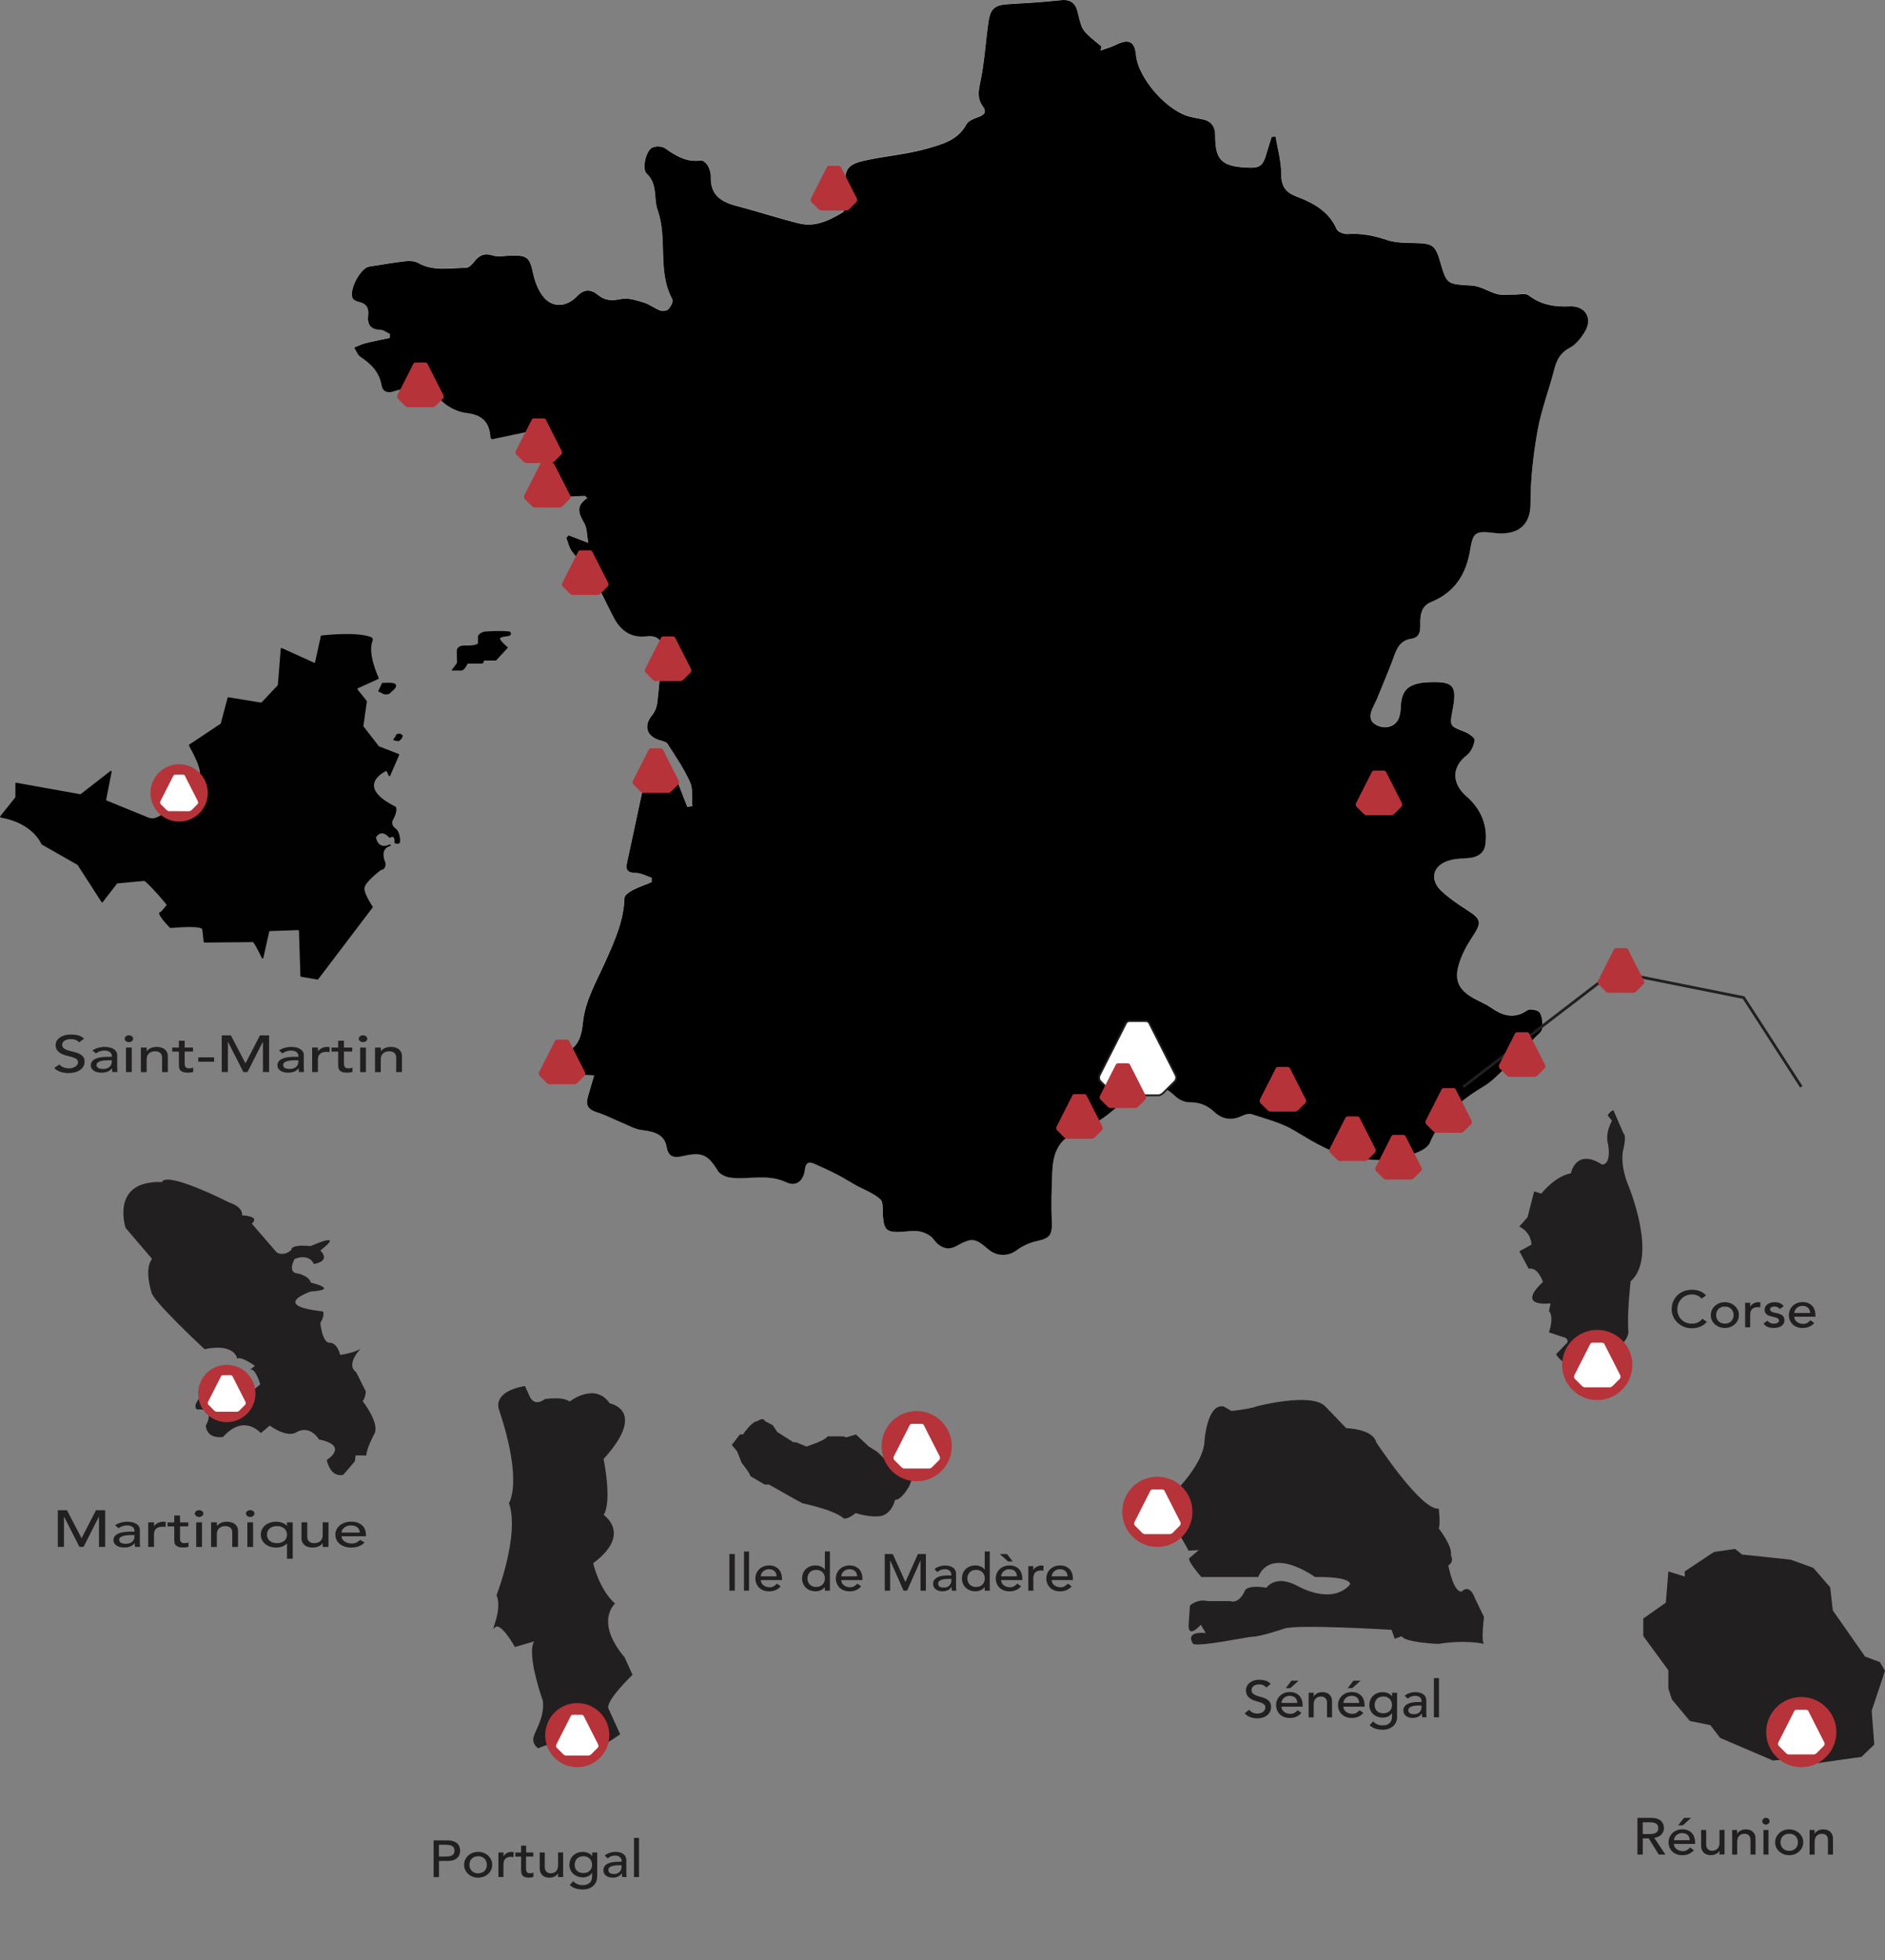 <svg xmlns="http://www.w3.org/2000/svg" viewBox="0 0 509.74 530.02"><rect x="0" y="0" width="509.74" height="530.02" fill="#808080" stroke="none"/><defs><style>      .cls-1 {        fill: #010101;      }      .cls-2 {        fill: #b6333a;      }      .cls-3 {        stroke-width: .5px;      }      .cls-3, .cls-4 {        fill: #fff;      }      .cls-3, .cls-5 {        stroke: #221f20;        stroke-miterlimit: 10;      }      .cls-6 {        fill: #221f20;      }      .cls-5 {        fill: none;        stroke-width: .75px;      }    </style></defs><g id="Martnique"><path class="cls-6" d="M33.98,332.05s-4.33-12.98,9.87-12.46c0,0-.03-3.46,18.16,5.54,0,0,3.65,1.04,3.48,3.46,0,0,5.02.17,2.6,2.25l6.75,7.79s1.85,1.21,3.95-.69c0,0-.49-1.56,5.22-1.04,0,0,9.69-4.33,2.6,1.21,0,0,3.12,2.77-1.73,3.64,0,0-1.04-2.94-5.19-1.38,0,0-2.25,3.81,1.04,3.98,0,0,2.94.69,3.29,2.42,0,0,8.14,1.9,0,2.42,0,0-11.25,3.81,3.29,5.37,0,0,.69.87-.69,3.12,0,0,.52,5.54,2.6,5.37,0,0,1.9-.17,2.77,3.29,0,0,4.85-.69,5.89-2.08,0,0-4.67,4.5-1.56,6.75l2.6,5.19s-.17,2.08-.87,2.6c0,0,4.5,5.71,3.29,8.65,0,0-2.42,4.5-2.25,6.06h-2.94l-.17,1.56-3.12,3.64s-3.29,1.21-4.5-3.98c0,0,6.23-3.81-2.08-5.54,0,0-2.42-4.15-6.23-1.9,0,0-2.08,1.66-7.1-1.85l-2.42,2.03s-4.5-5.37-10.21,1.04c0,0-4.33.79-4.67-3.07,0,0,2.94-4.72-2.42-4.38,0,0-2.94-1.9,7.62-8.31l1.2.69,1.23-.69-.17,1.73s4.67-.52,5.37,1.38l1.9-1.56s-1.45-5.02-2.89-3.81l1.44-1.21s-3.91-2.77-4.78-1.9c0,0-.52-4.33-8.83-2.6,0,0-14.19-13.16-14.37-15.41,0,0-2.08-6.23.17-9l-7.1-8.31Z"></path><path class="cls-1" d="M.05,220.7l4.06-5.08s.05-.08.05-.13v-3.65c0-.13.12-.23.25-.21l17.26,3.1c.06.01.12,0,.17-.04l8.01-6.23c.15-.12.37.02.34.21l-1.48,7.54c-.02.1.03.2.13.23,1.34.55,10.77,4.41,11.12,4.54.37.14,1.29.54,2.45,0s6.31-2.98,8.61-7.18,5.52-2.17.09-12.21c-.05-.1-.02-.22.07-.28l8.44-5.61s.07-.07.09-.12l1.83-6.91c.03-.1.13-.17.24-.15l8.77,1.44c.07.01.14-.01.19-.06l4.34-4.6s.05-.08.06-.13l.78-9.78c.01-.15.16-.24.3-.17l8.7,3.96c.12.06.26-.02.29-.15l1.54-7.05c.02-.09.09-.15.18-.16,1.22-.14,9.68-1.04,13.42.44.39.16.57.61.4,1-.49,1.11-.98,3.93,1.65,10.04.05.11,0,.23-.11.28l-5.52,2.51c-.12.06-.16.22-.08.32l2.48,3.1s.05.1.04.16l-.94,6.59c0,.06,0,.11.04.16l4.13,5.32s.05.05.09.07l5.29,2.05c.11.04.16.17.12.28l-2.43,5.6c-.07.17-.31.17-.38,0l-.53-1.14c-.05-.11-.18-.15-.29-.1-1.26.63-7.8,4.39,2.65,9.59.04.02.07.05.09.09.13.26.47,1.32-.91,3.74,0,.01-.01.03-.02.05-.05.18-.29,1.26.82,2.01,1.22.81,1.49,3.64,1.08,3.99-.3.25-.89.14-1.18.05-.1-.03-.16-.12-.15-.22.05-.52.1-2.04-1.22-1.33-.09.05-.19.03-.26-.05-.44-.51-2.11-2.18-3.5-.07-.03.05-.04.1-.03.16.11.52.81,3.18,3.67,1.81.16-.07.33.06.3.23v.02c-.02.08-.08.14-.16.16-.58.14-2.78.92-1.26,4.57,0,.02.01.04.01.05.03.22.15,1.7-1.17,1.86-.04,0-.07.02-.1.04-.46.35-4.3,3.31-4.42,4.84-.12,1.44,1.79,4.39,2.22,5.02.05.07.05.17,0,.24l-14.73,19.41c-.05.06-.13.09-.2.08l-4.44-.76c-.1-.02-.17-.1-.17-.2l-.39-12.21c0-.12-.1-.21-.22-.2l-7.62.26c-.1,0-.18.07-.2.16l-1.59,7.1c-.04.19-.31.22-.39.05-.62-1.27-2.12-4.33-2.45-4.33-.38,0-11.49.12-13.08.13-.11,0-.2-.08-.21-.19l-.38-3.33s.4-1.21-8.57-.42c-.06,0-.12-.02-.17-.06-.54-.55-4.01-4.14-2.58-4.26.05,0,.1-.03.14-.07l1.46-1.7c.06-.07.07-.18,0-.26-.19-.26-.71-.92-1.8-2.17-.95-1.08-3.79-4.2-4.2-4.2-.38,0-6.41.59-7.22.67-.06,0-.11.03-.15.08l-3.82,4.97c-.09.12-.26.11-.34-.01l-6.45-10s-.04-.05-.07-.07l-9.64-5.49s-.07-.06-.09-.1c-.27-.64-2.65-5.71-10.99-7.19-.16-.03-.23-.21-.13-.34Z"></path><path class="cls-1" d="M103.34,184.62c.41.14,5.15-.68,3.39,1.62l-1.5,1.38s-.98.29-1.57,0l-1.4-.7,1.08-2.3Z"></path><path class="cls-1" d="M131.43,170.74c2.3-.19,5.63-.14,6.27,0s.58.99,0,1.17-2.34.18-2.48.72c-.12.47,1.62,1.97,2.06,2.35.06.05.06.13.01.19l-3.12,3.38s-.06.04-.1.04h-3.09c-.07,0-.12.05-.13.12-.02.22-.14.7-.65.7h-3.64s-.09.03-.12.07c-.17.35-.94,1.82-1.66,1.82h-2.48c-.11,0-.17-.12-.1-.21l1.34-1.79s.03-.05.03-.08l-.05-3.26s-.09-1.57,2.48-1.44c2.17.11,2.99-.35,3.2-.5.03-.02.05-.06.05-.11v-1.94s0-.04.02-.06c.1-.18.69-1.07,2.15-1.19Z"></path><path class="cls-1" d="M107.11,198.63s.8-.61,1.56,0-.78,1.73-.78,1.73c0,0-1.98-.03-1.44-.57s.66-1.15.66-1.15Z"></path></g><g id="Portugal"><path class="cls-6" d="M135.02,381.31s-2.45-4.88,6.94-6.58l1.29,2.84s1.09,2.93,4.1.7c0,0,4.85-.78,6.69.67,0,0,6.79-5.37,10.86.49,0,0,10.31,1.88-1.68,15.03,0,0,2.38,11.48.01,15.12,0,0,7.79,5.18-2.82,13.06,0,0,1.5,6.94,5.91,10.93,0,0-5.61,4.83,2.58,14.52l2.15,4.73s-6.94,6.58-6.57,8.98l3.22,7.1s-7.68,5.49-8.43,3.83c0,0-6.09-3.51-13.73-.04,0,0-1.63-.97-1.29-2.84s3.03-5.29,2.56-9.97c0,0-4.52-12.54-2.35-16.1l-5.22,1.52s-3.92-7.07-5.45-5.23,2.23-4.47.49-8.8c0,0,6.33-16.27,3.35-24.9,0,0,3.9-5.48-2.63-25.06Z"></path></g><g id="Mad&#xE8;re"><path class="cls-6" d="M214.13,404.87l2.84,1.56c9.54,2.11,11.08,4.04,11.08,4.04,1.09.55,3.32-1.38,3.32-1.38,5.23,1.56,7.43.64,7.43.64,2.66-1.1,3.21-4.22,3.21-4.22,1.74.18,3.85-3.67,3.85-3.67l.92-2.29h1.47l1.83-.83,3.03-.64-1.74-.83-2.66.37-4.68-1.1-2.02-1.1h-1.83l-3.03-2.96-2.2-1.35-3.48-3.28-2.66.8-.75-.28h-4.3c-.46,1.1-5.69,2.75-5.69,2.75l-2.66-1.1-.92-.09-4.31-2.74-1.19-1.84-2.11-1.1c-.55-1.19-2.02,0-2.02,0-1.65.09-3.94,3.6-3.94,3.6h-.83l-2.2,2.82,1.47,1.81,1.19,3.05s2.2,2.69,2.38,3.59l3.85,2.28h1.19l6.14,3.48Z"></path></g><g id="S&#xE9;n&#xE9;gal"><path class="cls-6" d="M309.87,407.88l5-1.73s10.7-9.32,10.87-16.74c0,0,.69-10.01,5.18-9.14l2.07,1.21s4.83-.45,6.9-1.26c0,0,14.67-3.85,18.46,0l5.69,5.92s7.25.17,8.11,3.8c0,0,12.25,18.63,16.91,17.94,0,0,.52,3.97,0,5.35,0,0,3.8,4.83,3.28,7.25,0,0,1.04,1.73-.69,2.76,0,0,1.38,7.42,3.62,7.07,0,0,2.07-2.42,3.62,1.9l2.42,5s-.86,6.56,0,7.25c0,0-4.66-1.21-12.42,0,0,0-8.97-.35-9.83-2.07l-1.9.69-.86-2.42s-25.36-1.55-28.99-.35c0,0-6.42,2.24-8.97,2.24-.86,0-13.97,2.76-15.7,1.9,0,0-2.59-3.45,3.45-2.93l-1.38-2.23s-3.45,3.98-3.28,0l.35-5.19s1.9-1.9,4.83-1.21h6.04s2.24,1.04,3.97-2.76c0,0,.35-1.73,5.87-.86,0,0,2.42-3.8,8.63-.35,0,0,8.97,5.18,13.97-.52,0,0,.86-2.15-9.49-2.02,0,0-11.73-8.58-15.36,0h-15.36s-4.31-4.88-3.11-5.22l2.42-2.07-2.76.17s-5.87-11.21-8.45-10.52l-1.9,1.21-1.21-2.07Z"></path></g><g id="Corse"><path class="cls-6" d="M410.86,331.61l2.22-2.52,1.78-6.96,1.93.59s3.7-4.74,8-5.48c0,0,1.33-6.96,8.45-2.37,0,0,2.52.3,1.63-5.48,0,0-1.04-2.52,1.04-6.37l-1.19-1.48s1.63-2.22,1.78-.89l2.52,5.78s.89.3,0,4.15c0,0-1.19,3.56,1.19,9.63,0,0,8.3,19.56.74,26.23,0,0-1.04,8.89-.59,13.78,0,0-.15,2.82-3.7,4.3,0,0,.15,1.19,2.22,1.19,0,0-3.7,6.82-1.78,8,0,0-1.33,2.07-1.93,1.33l-2.52.16s.15-3.42-3.41-3.42l-.81-.3s-6-2.37-7.63-5.33l3.11-3.26s.15-1.19-1.04-1.33l-4-1.33s1.48-4.15,0-5.78l.44-2.07s-9.63,1.33-2.07-5.78c0,0-1.33-4.15-3.85-3.56l-2.52-4.74,3.26-1.78s.15-3.11-3.26-4.89Z"></path></g><g id="R&#xE9;union"><polygon class="cls-6" points="451.16 424.87 455.59 426.26 455.59 424.87 463.49 419.61 469.18 418.78 471.1 420.3 484.26 421.69 490.35 423.9 494.92 429.17 495.62 435.4 504.34 447.87 508.36 449.39 509.74 451.74 506.14 462.54 506.84 471.68 503.37 475.01 485.78 477.5 483.29 475.7 479.41 475.98 465.15 469.88 462.52 466.42 456.98 465.31 452.13 459.5 451.16 456.59 451.16 451.6 444.37 442.32 444.37 437.61 450.47 433.32 451.16 424.87"></polygon></g><g id="trac&#xE9;"><g><g><path class="cls-4" d="M160.63,290.76c-.65,2.24-1.12,3.91-1.62,5.57-.76,2.52.03,3.63,2.57,4.41,2.24.69,4.35,1.84,6.53,2.73,1.83.75,3.64,1.83,5.53,2.03,3.89.42,6.09,1.53,6.62,4.59.51,2.96,2.35,2.9,4.47,2.42,5.08-1.16,6.69-.37,9.42,4.06.6.98,2.26,1.68,3.51,1.81,4.95.53,9.97-1.1,14.93,1.22,2.78,1.29,4.74-.43,5.09-3.53.18-1.58.88-2.17,2.35-1.53,2.13.93,4.24,1.9,6.31,2.96,1.7.87,3.31,1.92,4.98,2.84,2.27,1.26,4.85,2.16,6.72,3.86.92.84.59,3.1.73,4.73.3,3.5,1.05,4.2,4.6,4.08,1.77-.06,3.6-.44,5.29-.12,1.36.25,2.98,1.04,3.76,2.11,1.64,2.25,3.78,3.15,6.1,1.89,4.33-2.36,5.06-2.28,8.78.88,2.32,1.97,5.37,1.86,7.52.28,1.63-1.19,3.63-2.15,5.6-2.56,3.38-.7,4.14-1.63,4.01-5-.17-4.59-.08-9.2.13-13.79.22-4.79,1.52-8.75,6.77-10.77,5.14-1.97,9.59-5.18,13.35-9.45,4.15-4.7,8.66-4.43,13.17-.1.95.91,2.52,1.63,3.8,1.61,2.66-.04,4.73.75,6.65,2.55,2.11,1.97,4.58,2.49,7.34,1.21.86-.4,2.01-.82,2.8-.56,3.88,1.29,7.99,2.29,11.44,4.37,5.4,3.25,10.6,6.52,17.01,7.53,5.88.92,11.51.61,16.94-1.81,1.1-.49,2.41-1.35,2.84-2.37,2.93-6.98,8.29-11.51,14.58-15.26,1.82-1.09,3.41-2.64,4.94-4.14,3.01-2.95,5.93-6,8.86-9.03.74-.77,1.87-1.56,1.98-2.44.19-1.42.04-3.16-.68-4.33-.42-.68-2.63-1.12-3.33-.63-3.67,2.53-6.78,1.42-10-.8-1.44-1-3.12-1.64-4.65-2.51-3.87-2.19-5.16-4.76-3.89-9.04.76-2.57,2.05-5.07,3.55-7.31,2.74-4.11,2.63-4.93-1.55-7.58-2.31-1.46-4.59-3.04-6.59-4.88-3.39-3.13-2.55-6.92,1.81-8.31,1.73-.55,3.65-.55,5.5-.71,2.31-.2,4.11-1.3,4.45-3.56.79-5.26-1.23-9.78-5.08-13.13-4.01-3.49-4.1-7.9.1-11.14,1.13-.87,1.9-2.63,2.08-4.08.08-.64-1.6-1.81-2.69-2.23-4.07-1.58-4.1-1.5-3.27-5.88,1.26-6.61.27-7.8-6.3-7.54-.39.02-.79,0-1.18.05-4.81.55-6.38,2.25-6.55,7-.03.87-.18,1.77-.47,2.59-.74,2.1-3.13,3.05-5.32,2.28-2.4-.84-2.88-2.44-1.92-4.64.39-.89.87-1.74,1.24-2.64,1.47-3.56,2.98-7.11,4.33-10.72.97-2.57,1.68-5.16,5.04-5.66,1.99-.29,2.46-1.73,2.4-3.7-.07-2.43.16-5.09,2.86-6.19,6.43-2.62,9.56-7.49,10.64-14.18.75-4.65,1.38-5.14,6.4-4.52,5.86.73,9.93-1.55,9.91-7.89-.02-6.59.75-13.25,1.9-19.75.99-5.59,3.09-10.98,4.5-16.51.66-2.58,1.59-4.53,4.16-5.88,1.73-.91,3.19-2.74,4.2-4.49,2.11-3.64,0-6.96-4.16-6.76-4.03.2-7.72-.39-11.08-2.95-.9-.68-2.7-.18-4.09-.21-1.47-.03-3.01.22-4.4-.14-2.32-.6-4.51-2.17-6.81-2.31-6.84-.42-6.86-.23-8.68-6.51-1.27-4.38-2.09-4.9-6.62-4.99-2.6-.05-5.35-.03-7.76-.84-3.51-1.18-6.95-1.85-10.64-1.6-.98.07-2.62-.55-2.94-1.29-2.12-4.9-6.31-7.15-10.88-8.86-3-1.13-4.14-2.87-4.13-6.17.01-3.34-.97-6.68-1.52-10.02-.35.02-.69.04-1.04.06-.43,1.38-.88,2.75-1.28,4.13-1.13,3.91-1.8,4.4-5.83,4.16-6.37-.37-8.17-2.07-8.17-8.42,0-3.01-1.3-4.31-4.02-4.72-.87-.13-1.72-.36-2.59-.54-6.23-1.34-14.22-10.35-14.82-16.72-.35-3.72-1.96-4.5-5.44-2.75-1.31.66-2.77,1.04-4.16,1.54.08-.38.17-.75.25-1.13-1.21-1.02-2.47-1.98-3.62-3.07-.67-.64-1.35-1.4-1.69-2.24-.54-1.35-.8-2.82-1.18-4.23-.64-2.35-2.02-3.23-4.56-2.94-4.66.53-9.36.77-14.05,1.05-3.64.22-4.89,1.12-5.42,4.76-.77,5.31-1.05,10.71-2.14,15.94-.53,2.54-1.04,4.68.58,6.89,1.19,1.63.39,2.38-1.26,2.97-1.15.41-2.65.99-3.15,1.94-2.28,4.32-6.62,5.41-10.58,6.55-5.23,1.5-10.75,1.97-16.1,3.07-5.52,1.13-6.25,2.17-6.17,7.71.02,1.38.19,2.76.11,4.13-.05.82-.2,2.06-.73,2.37-3.57,2.09-7.36,4.03-11.63,3-5.58-1.35-11.03-3.21-16.6-4.63-4.25-1.09-7.59-2.74-7.42-7.92.03-1.03-.32-2.17-.81-3.09-.34-.65-1.29-1.5-1.85-1.42-3.86.56-6.77-1.21-9.73-3.3-.84-.59-2.65-.64-3.55-.13-1.66.94-2.71,5.78-1.4,6.98,3.05,2.8,1.81,6.64,2.96,9.87,2.77,7.78-.16,16.52,3.99,24.13.3.56-.45,1.98-1.08,2.65-.42.45-1.61.6-2.25.36-1.54-.58-2.9-1.7-4.47-2.17-1.99-.59-4.23-1.34-6.13-.93-2.45.53-4.33.45-6.27-1.14-1.92-1.57-3.69-1.6-5.64.43-2.74,2.86-6.4,3.1-8.82.39-1.52-1.71-2.51-4.19-2.99-6.48-.92-4.37-1.49-5.06-5.98-4.94-1.67.04-3.47.45-4.98-.04-2.34-.75-3.7.04-5.04,1.75-.54.7-1.43,1.58-2.17,1.59-4.36.04-8.83,1.03-12.99-1.33-.93-.53-2.29-.57-3.41-.45-3.26.38-6.5.96-9.76,1.44-2.41.35-5.67,6.63-4.42,8.66.26.42.9.72,1.42.84,2.06.46,2.96,1.52,2.7,3.75-.26,2.24.54,3.81,3.24,3.85.89.01,1.77.75,2.66,1.15-.01.34-.02.69-.03,1.03-2.21.47-4.44.89-6.63,1.45-1.04.26-2.02.78-3.03,1.18.56.86.92,2,1.7,2.52,2.85,1.89,5.08,4.06,5.69,7.65.29,1.72,1.56,2.27,3.38,1.67,4.92-1.65,9.22-.87,13.17,2.85,1.67,1.57,4.22,2.77,6.49,3.02,4.28.48,6.21,2.56,6.43,6.65,0,.15.25.28.41.46,3.28-.69,6.54-1.38,10.39-2.19-.57,1.62-.94,2.49-1.18,3.4-.23.88-.33,1.79-.49,2.68,1.02.18,2.07.62,3.05.49,5.13-.66,5.13-.71,3.76,4.41-.02.09-.11.17-.14.26-1.08,4.12.73,6.44,5.01,6.39,1.59-.02,3.19-.09,4.78-.14.2.19.39.38.59.57-3.35,2.22-2.16,4.38-.78,6.83.76,1.34.67,3.16,1.05,5.26-2.4-.92-3.85-1.48-5.3-2.03-.21.23-.42.45-.64.68.48,1.22.74,2.6,1.49,3.61,1.73,2.34,3.98,4.31,5.49,6.76,2.14,3.47,3.8,7.25,5.68,10.89,1.91,3.69,4.55,5.92,9.11,5.39,3.24-.37,4.57,1.49,4.18,4.68-.54,4.43-.81,8.9-1.35,13.33-.14,1.14-.64,2.39-1.36,3.26-2.4,2.9-1.53,5.81,2.14,6.83.72.2,1.68.45,2.03.99,2.13,3.35,4.42,6.65,6.04,10.25.85,1.89.46,4.35.64,6.55-.45.07-.9.15-1.36.22-1.09-2.77-2.21-5.53-3.24-8.32-.85-2.29-1.87-4.8-4.6-4.68-2.81.12-3.01,3.04-3.49,5.14-1.74,7.61-3.28,15.26-4.96,22.88-.46,2.09.18,2.77,2.34,2.82,1.45.03,2.88.85,4.32,1.31,0,.4,0,.8-.01,1.19-1.74.72-3.54,1.34-5.2,2.2-.87.45-2.13,1.33-2.15,2.04-.17,6.25-2.67,11.72-5.17,17.27-2.43,5.4-5.52,10.58-6.09,16.67-.11,1.15-.31,2.32-.66,3.42-1.34,4.16-4.95,5.07-8.25,5.66,2.61,3.98,6.86,4.79,11.93,5.01Z"></path><path d="M160.63,290.76c-5.07-.22-9.32-1.03-11.93-5.01,3.3-.59,6.91-1.49,8.25-5.66.35-1.1.55-2.27.66-3.42.57-6.09,3.67-11.27,6.09-16.67,2.49-5.55,5-11.02,5.17-17.27.02-.71,1.28-1.59,2.15-2.04,1.66-.87,3.46-1.48,5.2-2.2,0-.4,0-.8.01-1.19-1.44-.47-2.87-1.28-4.32-1.31-2.16-.05-2.8-.73-2.34-2.82,1.68-7.62,3.22-15.27,4.96-22.88.48-2.1.68-5.02,3.49-5.14,2.72-.12,3.75,2.4,4.6,4.68,1.04,2.79,2.16,5.55,3.24,8.32.45-.07.9-.15,1.36-.22-.17-2.2.22-4.66-.64-6.55-1.62-3.6-3.91-6.9-6.04-10.25-.35-.55-1.3-.79-2.03-.99-3.68-1.02-4.54-3.92-2.14-6.83.72-.88,1.22-2.13,1.36-3.26.54-4.43.82-8.89,1.35-13.33.39-3.19-.94-5.05-4.18-4.68-4.56.52-7.21-1.7-9.11-5.39-1.88-3.64-3.53-7.41-5.68-10.89-1.51-2.45-3.77-4.43-5.49-6.76-.75-1.02-1.01-2.4-1.49-3.61.21-.23.42-.45.64-.68,1.45.56,2.9,1.11,5.3,2.03-.38-2.1-.29-3.92-1.05-5.26-1.38-2.45-2.57-4.61.78-6.83-.2-.19-.39-.38-.59-.57-1.59.05-3.19.12-4.78.14-4.28.05-6.09-2.27-5.01-6.39.02-.09.11-.17.14-.26,1.37-5.12,1.38-5.07-3.76-4.41-.98.13-2.03-.31-3.05-.49.16-.89.26-1.81.49-2.68.24-.91.61-1.78,1.18-3.4-3.84.81-7.11,1.5-10.39,2.19-.17-.18-.41-.31-.41-.46-.22-4.09-2.15-6.17-6.43-6.65-2.27-.25-4.82-1.45-6.49-3.02-3.95-3.72-8.25-4.5-13.17-2.85-1.81.61-3.08.06-3.38-1.67-.61-3.59-2.85-5.76-5.69-7.65-.78-.52-1.15-1.66-1.7-2.52,1.01-.4,1.99-.92,3.03-1.18,2.19-.55,4.42-.97,6.63-1.45.01-.34.02-.69.03-1.03-.89-.4-1.77-1.14-2.66-1.15-2.7-.04-3.5-1.61-3.24-3.85.26-2.23-.64-3.3-2.7-3.75-.52-.12-1.16-.42-1.42-.84-1.26-2.03,2-8.3,4.42-8.66,3.25-.48,6.49-1.07,9.76-1.44,1.12-.13,2.48-.08,3.41.45,4.17,2.36,8.63,1.37,12.99,1.33.74,0,1.63-.89,2.17-1.59,1.34-1.71,2.7-2.5,5.04-1.75,1.51.48,3.31.08,4.98.04,4.49-.12,5.05.58,5.98,4.94.49,2.29,1.47,4.77,2.99,6.48,2.42,2.72,6.08,2.47,8.82-.39,1.95-2.03,3.72-2,5.64-.43,1.95,1.59,3.83,1.67,6.27,1.14,1.9-.41,4.14.34,6.13.93,1.56.46,2.92,1.59,4.47,2.17.65.24,1.83.1,2.25-.36.63-.67,1.38-2.09,1.08-2.65-4.15-7.61-1.22-16.35-3.99-24.13-1.15-3.22.09-7.06-2.96-9.87-1.31-1.2-.26-6.04,1.4-6.98.9-.51,2.72-.46,3.55.13,2.96,2.09,5.87,3.86,9.73,3.3.56-.08,1.51.77,1.85,1.42.49.92.84,2.06.81,3.09-.17,5.18,3.17,6.83,7.42,7.92,5.56,1.43,11.02,3.29,16.6,4.63,4.27,1.03,8.06-.91,11.63-3,.53-.31.68-1.55.73-2.37.08-1.37-.09-2.75-.11-4.13-.09-5.54.65-6.58,6.17-7.71,5.35-1.1,10.87-1.56,16.1-3.07,3.96-1.14,8.3-2.23,10.58-6.55.5-.95,1.99-1.52,3.15-1.94,1.65-.59,2.46-1.33,1.26-2.97-1.62-2.21-1.1-4.35-.58-6.89,1.09-5.24,1.36-10.64,2.14-15.94.53-3.64,1.78-4.54,5.42-4.76,4.69-.28,9.39-.53,14.05-1.05,2.54-.29,3.92.59,4.56,2.94.38,1.42.64,2.88,1.18,4.23.34.84,1.02,1.6,1.69,2.24,1.15,1.09,2.41,2.05,3.62,3.07-.08.38-.17.75-.25,1.13,1.39-.51,2.84-.89,4.16-1.54,3.48-1.74,5.09-.97,5.44,2.75.6,6.37,8.58,15.38,14.82,16.72.86.18,1.72.41,2.59.54,2.72.41,4.03,1.71,4.02,4.72,0,6.36,1.81,8.05,8.17,8.42,4.03.24,4.7-.25,5.83-4.16.4-1.38.85-2.75,1.28-4.13.35-.02.69-.04,1.04-.06.55,3.34,1.53,6.68,1.52,10.02-.01,3.3,1.12,5.04,4.13,6.17,4.56,1.72,8.76,3.97,10.88,8.86.32.74,1.96,1.35,2.94,1.29,3.7-.25,7.13.42,10.64,1.6,2.41.81,5.16.78,7.76.84,4.53.09,5.35.61,6.62,4.99,1.82,6.28,1.83,6.09,8.68,6.51,2.31.14,4.49,1.71,6.81,2.31,1.38.36,2.93.1,4.4.14,1.39.03,3.2-.48,4.09.21,3.36,2.56,7.05,3.15,11.08,2.95,4.16-.2,6.27,3.12,4.16,6.76-1.02,1.75-2.48,3.58-4.2,4.49-2.57,1.36-3.5,3.31-4.16,5.88-1.41,5.53-3.51,10.92-4.5,16.51-1.15,6.5-1.92,13.16-1.9,19.75.02,6.34-4.05,8.62-9.91,7.89-5.01-.62-5.65-.13-6.4,4.52-1.08,6.68-4.2,11.56-10.64,14.18-2.7,1.1-2.94,3.76-2.86,6.19.06,1.97-.41,3.41-2.4,3.7-3.36.49-4.08,3.08-5.04,5.66-1.35,3.61-2.87,7.16-4.33,10.72-.37.9-.86,1.75-1.24,2.64-.96,2.2-.47,3.8,1.92,4.64,2.2.77,4.58-.18,5.32-2.28.29-.82.43-1.72.47-2.59.17-4.74,1.74-6.45,6.55-7,.39-.04.79-.03,1.18-.05,6.57-.26,7.56.93,6.3,7.54-.83,4.38-.8,4.3,3.27,5.88,1.08.42,2.77,1.59,2.69,2.23-.18,1.45-.95,3.21-2.08,4.08-4.2,3.24-4.11,7.64-.1,11.14,3.85,3.35,5.86,7.87,5.08,13.13-.34,2.26-2.14,3.36-4.45,3.56-1.84.16-3.77.15-5.5.71-4.36,1.39-5.2,5.19-1.81,8.31,2,1.84,4.29,3.42,6.59,4.88,4.18,2.65,4.29,3.48,1.55,7.58-1.49,2.24-2.79,4.74-3.55,7.31-1.27,4.28.02,6.85,3.89,9.04,1.53.87,3.21,1.52,4.65,2.51,3.21,2.22,6.33,3.33,10,.8.7-.48,2.91-.05,3.33.63.72,1.17.86,2.91.68,4.33-.12.89-1.24,1.68-1.98,2.44-2.93,3.03-5.84,6.08-8.86,9.03-1.53,1.5-3.12,3.05-4.94,4.14-6.29,3.76-11.64,8.28-14.58,15.26-.43,1.02-1.74,1.88-2.84,2.37-5.43,2.42-11.06,2.73-16.94,1.81-6.41-1.01-11.61-4.29-17.01-7.53-3.45-2.07-7.56-3.08-11.44-4.37-.79-.26-1.95.16-2.8.56-2.76,1.28-5.24.76-7.34-1.21-1.92-1.8-3.99-2.59-6.65-2.55-1.27.02-2.85-.71-3.8-1.61-4.51-4.32-9.03-4.59-13.17.1-3.76,4.27-8.22,7.48-13.35,9.45-5.25,2.02-6.55,5.98-6.77,10.77-.21,4.59-.3,9.2-.13,13.79.12,3.37-.63,4.3-4.01,5-1.97.41-3.97,1.36-5.6,2.56-2.15,1.58-5.2,1.69-7.52-.28-3.72-3.17-4.45-3.24-8.78-.88-2.31,1.26-4.45.36-6.1-1.89-.78-1.07-2.4-1.86-3.76-2.11-1.7-.32-3.52.06-5.29.12-3.55.12-4.3-.58-4.6-4.08-.14-1.63.19-3.9-.73-4.73-1.87-1.7-4.45-2.6-6.72-3.86-1.67-.93-3.28-1.97-4.98-2.84-2.07-1.06-4.18-2.03-6.31-2.96-1.46-.64-2.17-.05-2.35,1.53-.35,3.1-2.31,4.83-5.09,3.53-4.97-2.32-9.98-.69-14.93-1.22-1.25-.13-2.91-.84-3.51-1.81-2.73-4.43-4.33-5.23-9.42-4.06-2.12.49-3.96.54-4.47-2.42-.53-3.06-2.73-4.16-6.62-4.59-1.9-.21-3.71-1.28-5.53-2.03-2.19-.89-4.29-2.04-6.53-2.73-2.53-.78-3.33-1.89-2.57-4.41.5-1.66.97-3.34,1.62-5.57Z"></path></g><polyline class="cls-5" points="395.72 293.83 436.33 262.67 471.52 269.72 487.1 293.83"></polyline></g></g><g id="Texte"><g><path class="cls-6" d="M15.63,408.32h2.48l3.91,7.5h.07l3.87-7.5h2.48v9.91h-1.67v-8.15h-.03l-4.15,8.15h-1.11l-4.15-8.15h-.03v8.15h-1.67v-9.91Z"></path><path class="cls-6" d="M31.11,412.41c.44-.33.95-.57,1.53-.73.58-.16,1.16-.25,1.74-.25s1.12.06,1.55.18.79.29,1.07.49.48.44.62.71.2.54.2.83v3.39c0,.23,0,.45.02.64.01.2.03.38.05.56h-1.39c-.04-.34-.05-.67-.05-1.01h-.03c-.35.43-.76.73-1.23.91-.47.18-1.02.27-1.65.27-.38,0-.75-.04-1.09-.13s-.65-.21-.91-.38c-.26-.17-.47-.38-.62-.62s-.23-.53-.23-.86c0-.43.12-.79.36-1.08.24-.29.56-.52.97-.71.41-.18.89-.31,1.44-.39.55-.08,1.14-.12,1.76-.12h1.15v-.28c0-.17-.04-.34-.12-.5s-.2-.32-.36-.46c-.16-.13-.36-.24-.61-.32s-.53-.12-.87-.12c-.3,0-.56.02-.79.07s-.43.1-.62.17c-.19.07-.35.15-.5.25-.15.09-.3.18-.43.27l-.94-.78ZM35.52,415.04c-.37,0-.75.02-1.14.05-.39.03-.74.1-1.06.19-.32.09-.58.22-.78.39-.2.17-.3.38-.3.64,0,.38.16.66.48.83.32.17.75.25,1.29.25.43,0,.79-.06,1.09-.17.3-.12.54-.27.73-.46.18-.19.32-.39.4-.62s.12-.46.12-.68v-.42h-.83Z"></path><path class="cls-6" d="M40.09,411.6h1.56v1.02h.03c.1-.18.24-.34.42-.48s.37-.27.58-.37c.21-.1.45-.18.7-.25.25-.06.51-.09.76-.09s.49.03.69.08l-.07,1.36c-.13-.03-.25-.05-.38-.07s-.25-.03-.38-.03c-.76,0-1.35.17-1.75.52-.41.35-.61.88-.61,1.61v3.33h-1.56v-6.64Z"></path><path class="cls-6" d="M50.92,412.69h-2.24v3.01c0,.19,0,.37.02.55.01.18.05.35.13.49.08.15.19.26.35.35s.38.13.69.13c.19,0,.38-.01.57-.04.2-.03.38-.08.54-.15v1.15c-.19.08-.43.14-.72.17-.3.03-.52.05-.69.05-.6,0-1.07-.07-1.4-.2-.33-.13-.57-.31-.73-.52s-.25-.46-.28-.72c-.03-.27-.04-.53-.04-.8v-3.46h-1.81v-1.09h1.81v-1.86h1.56v1.86h2.24v1.09Z"></path><path class="cls-6" d="M52.69,409.22c0-.25.11-.47.34-.65s.5-.27.81-.27.58.09.81.27.34.4.34.65-.11.47-.34.65c-.23.18-.5.27-.81.27s-.58-.09-.81-.27c-.23-.18-.34-.4-.34-.65ZM53.06,411.6h1.56v6.64h-1.56v-6.64Z"></path><path class="cls-6" d="M57.1,411.6h1.56v1.02h.03c.2-.35.54-.64,1.02-.86.49-.22,1.05-.33,1.68-.33.39,0,.77.05,1.14.15.36.1.68.25.95.46s.49.47.65.79c.16.32.24.7.24,1.14v4.27h-1.56v-3.92c0-.31-.05-.57-.16-.79-.1-.22-.24-.4-.42-.53-.17-.13-.37-.23-.6-.29-.23-.06-.46-.09-.7-.09-.32,0-.62.04-.9.13s-.52.22-.73.4c-.21.18-.37.41-.49.69s-.17.61-.17.99v3.42h-1.56v-6.64Z"></path><path class="cls-6" d="M66.51,409.22c0-.25.11-.47.34-.65s.5-.27.81-.27.58.09.81.27.34.4.34.65-.11.47-.34.65c-.23.18-.5.27-.81.27s-.58-.09-.81-.27c-.23-.18-.34-.4-.34-.65ZM66.88,411.6h1.56v6.64h-1.56v-6.64Z"></path><path class="cls-6" d="M79.17,421.43h-1.56v-4.14h-.03c-.28.35-.68.62-1.2.82-.52.2-1.08.3-1.67.3-.64,0-1.21-.09-1.73-.27-.52-.18-.96-.42-1.32-.74-.36-.31-.65-.68-.84-1.11-.2-.42-.29-.88-.29-1.38s.1-.94.29-1.36.48-.8.84-1.11c.36-.32.8-.56,1.32-.74.51-.18,1.09-.27,1.73-.27.56,0,1.1.1,1.62.29.53.2.94.47,1.24.83h.03v-.95h1.56v9.83ZM74.9,412.61c-.42,0-.79.06-1.13.17-.34.12-.62.28-.85.48-.23.2-.41.44-.54.73-.13.29-.19.59-.19.93s.06.65.19.93c.13.28.31.53.54.73.23.2.52.36.85.48.34.12.71.17,1.13.17s.79-.06,1.13-.17c.34-.12.62-.28.85-.48.23-.2.41-.44.54-.73.13-.29.19-.6.19-.93s-.06-.65-.19-.93c-.13-.28-.31-.53-.54-.73-.23-.2-.52-.36-.85-.48-.34-.12-.71-.17-1.13-.17Z"></path><path class="cls-6" d="M88.82,418.24h-1.56v-1.02h-.04c-.2.36-.54.64-1.02.86-.49.22-1.05.33-1.68.33-.41,0-.79-.05-1.15-.15-.36-.1-.67-.25-.95-.46-.27-.21-.49-.47-.65-.79-.16-.32-.24-.7-.24-1.14v-4.27h1.56v3.92c0,.31.05.57.16.79.1.22.24.4.42.53.17.13.37.23.6.29.23.06.46.09.7.09.32,0,.62-.04.9-.13s.52-.22.73-.4c.21-.18.37-.41.49-.69.12-.28.17-.61.17-.99v-3.42h1.56v6.64Z"></path><path class="cls-6" d="M92.36,415.38c0,.29.08.55.23.79.16.24.36.44.62.61.25.17.55.3.89.39.34.09.68.14,1.04.14.49,0,.91-.09,1.27-.27.36-.18.69-.42.99-.72l1.18.73c-.87.91-2.08,1.36-3.65,1.36-.65,0-1.24-.09-1.76-.27-.53-.18-.97-.42-1.34-.74s-.65-.68-.84-1.11c-.2-.42-.3-.88-.3-1.38s.11-.95.32-1.38c.21-.42.51-.79.89-1.11s.82-.56,1.35-.74c.52-.18,1.09-.27,1.7-.27.73,0,1.35.1,1.85.31.5.21.92.47,1.24.8.32.33.56.71.7,1.12.14.42.22.84.22,1.27v.45h-6.6ZM97.29,414.37c-.01-.28-.07-.54-.17-.77-.1-.23-.25-.44-.44-.61s-.44-.31-.74-.41c-.29-.1-.64-.15-1.03-.15s-.73.06-1.05.17c-.32.12-.59.27-.81.46-.22.19-.39.39-.51.62s-.18.46-.18.68h4.93Z"></path></g><g><path class="cls-6" d="M117.26,497.59h3.75c.68,0,1.25.09,1.69.26.44.17.79.39,1.05.66.26.27.43.56.53.9.1.33.15.65.15.96s-.05.63-.15.96c-.1.33-.28.63-.53.9-.26.27-.61.49-1.05.66s-1,.26-1.69.26h-2.3v4.37h-1.45v-9.91ZM118.7,501.95h1.9c.28,0,.56-.02.84-.06s.52-.12.74-.23.39-.27.52-.48.2-.48.2-.82-.07-.61-.2-.82-.3-.37-.52-.48c-.22-.11-.46-.19-.74-.23s-.55-.06-.84-.06h-1.9v3.19Z"></path><path class="cls-6" d="M125.5,504.18c0-.48.1-.94.29-1.36s.46-.79.81-1.11.74-.57,1.21-.75c.46-.18.96-.27,1.49-.27s1.03.09,1.49.27c.46.18.86.43,1.21.75.34.32.61.69.81,1.11s.29.87.29,1.36-.1.94-.29,1.37-.46.79-.81,1.11c-.34.31-.74.56-1.21.74-.46.18-.96.27-1.49.27s-1.03-.09-1.49-.27c-.46-.18-.86-.43-1.21-.74s-.61-.68-.81-1.11-.29-.88-.29-1.37ZM126.94,504.18c0,.34.06.65.17.93.11.28.27.53.47.73.2.2.45.36.74.48.29.12.62.17.98.17s.69-.06.98-.17c.29-.12.54-.28.74-.48.2-.2.36-.44.47-.73.11-.29.17-.6.17-.93s-.06-.65-.17-.93c-.11-.28-.27-.53-.47-.73-.2-.2-.45-.36-.74-.48-.29-.12-.62-.17-.98-.17s-.69.06-.98.17c-.29.12-.54.28-.74.48-.2.2-.36.44-.47.73-.11.29-.17.59-.17.93Z"></path><path class="cls-6" d="M134.79,500.86h1.36v1.02h.03c.09-.18.21-.34.36-.48.15-.14.32-.27.5-.37.19-.1.39-.18.61-.25.22-.06.44-.09.66-.09s.42.03.6.08l-.06,1.36c-.11-.03-.22-.05-.33-.07-.11-.02-.22-.03-.33-.03-.66,0-1.17.17-1.52.52-.35.35-.53.88-.53,1.61v3.33h-1.36v-6.64Z"></path><path class="cls-6" d="M144.19,501.95h-1.94v3.01c0,.19,0,.37.02.55,0,.18.05.35.11.49.07.15.17.26.3.35.14.09.33.13.6.13.16,0,.33-.01.5-.04.17-.03.33-.08.47-.15v1.15c-.16.08-.37.14-.62.17-.26.03-.45.05-.59.05-.52,0-.93-.07-1.21-.2-.29-.13-.5-.31-.63-.52-.14-.21-.22-.46-.24-.72-.03-.27-.04-.53-.04-.8v-3.46h-1.57v-1.09h1.57v-1.86h1.36v1.86h1.94v1.09Z"></path><path class="cls-6" d="M152.27,507.5h-1.36v-1.02h-.03c-.17.36-.47.64-.89.86-.42.22-.91.33-1.46.33-.35,0-.68-.05-.99-.15-.31-.1-.58-.25-.82-.46-.24-.21-.42-.47-.56-.79-.14-.32-.21-.7-.21-1.14v-4.27h1.36v3.92c0,.31.05.57.14.79.09.22.21.4.36.53.15.13.32.23.52.29s.4.09.61.09c.28,0,.54-.04.78-.13.24-.08.45-.22.63-.4.18-.18.32-.41.42-.69.1-.28.15-.61.15-.99v-3.42h1.36v6.64Z"></path><path class="cls-6" d="M161.47,507.44c0,.5-.09.96-.28,1.38-.19.42-.45.77-.79,1.08-.34.3-.75.54-1.23.71-.48.17-1.01.25-1.6.25-.68,0-1.31-.09-1.88-.27-.57-.18-1.11-.49-1.62-.92l.92-1.06c.35.35.73.62,1.15.8.41.18.88.27,1.4.27s.92-.07,1.25-.2c.33-.14.6-.31.79-.53s.33-.46.41-.74c.08-.28.12-.55.12-.83v-.98h-.04c-.26.4-.62.7-1.06.89-.45.19-.92.29-1.41.29-.52,0-1.01-.09-1.45-.26s-.83-.41-1.15-.71c-.32-.3-.57-.66-.75-1.08-.18-.42-.27-.87-.27-1.35s.09-.94.26-1.36c.17-.42.41-.8.73-1.11s.7-.56,1.15-.74c.45-.18.95-.27,1.5-.27.48,0,.95.1,1.41.29.46.2.82.47,1.08.83h.03v-.95h1.36v6.58ZM157.76,501.87c-.36,0-.69.06-.98.17-.29.12-.54.28-.74.48-.2.2-.36.44-.47.73-.11.29-.17.59-.17.93,0,.67.21,1.21.63,1.62.42.41.99.61,1.72.61s1.3-.2,1.72-.61c.42-.41.63-.95.63-1.62,0-.34-.06-.65-.17-.93-.11-.28-.27-.53-.47-.73-.2-.2-.45-.36-.74-.48-.29-.12-.62-.17-.98-.17Z"></path><path class="cls-6" d="M163.55,501.67c.38-.33.82-.57,1.33-.73.5-.16,1-.25,1.51-.25s.97.06,1.35.18c.38.12.69.29.93.49.24.21.42.44.53.71.12.27.17.54.17.83v3.39c0,.23,0,.45.02.64,0,.2.02.38.04.56h-1.21c-.03-.34-.04-.67-.04-1.01h-.03c-.3.43-.66.73-1.07.91-.41.18-.89.27-1.43.27-.33,0-.65-.04-.95-.13s-.56-.21-.79-.38c-.23-.17-.4-.38-.54-.62s-.2-.53-.2-.86c0-.43.1-.79.31-1.08.21-.29.49-.52.84-.71.36-.18.77-.31,1.25-.39s.99-.12,1.53-.12h.99v-.28c0-.17-.04-.34-.11-.5s-.18-.32-.32-.46c-.14-.13-.32-.24-.53-.32s-.46-.12-.75-.12c-.26,0-.49.02-.69.07s-.37.1-.54.17c-.16.07-.31.15-.44.25-.13.09-.26.18-.38.27l-.81-.78ZM167.37,504.31c-.32,0-.65.02-.99.05-.34.03-.64.1-.92.19-.28.09-.5.22-.68.39-.18.17-.26.38-.26.64,0,.38.14.66.41.83s.65.25,1.12.25c.37,0,.69-.06.95-.17.26-.12.47-.27.63-.46s.28-.39.35-.62.11-.46.11-.68v-.42h-.72Z"></path><path class="cls-6" d="M171.44,496.91h1.36v10.58h-1.36v-10.58Z"></path></g><g><path class="cls-6" d="M197.25,420.16h1.45v9.91h-1.45v-9.91Z"></path><path class="cls-6" d="M201.19,419.49h1.36v10.58h-1.36v-10.58Z"></path><path class="cls-6" d="M205.73,427.22c0,.29.07.55.2.79.14.24.31.44.53.61s.48.3.77.39c.29.09.59.14.9.14.42,0,.79-.09,1.1-.27.31-.18.6-.42.86-.72l1.02.73c-.75.91-1.81,1.36-3.16,1.36-.56,0-1.07-.09-1.53-.27-.46-.18-.84-.42-1.16-.74s-.56-.68-.73-1.11c-.17-.42-.26-.88-.26-1.38s.09-.95.28-1.38c.19-.42.44-.79.77-1.11s.72-.56,1.17-.74c.45-.18.94-.27,1.48-.27.63,0,1.17.1,1.6.31s.8.47,1.08.8c.28.33.48.71.61,1.12.13.42.19.84.19,1.27v.45h-5.72ZM210,426.21c-.01-.28-.06-.54-.14-.77s-.21-.44-.38-.61-.38-.31-.64-.41c-.26-.1-.55-.15-.9-.15s-.64.06-.91.17c-.28.12-.51.27-.7.46-.19.19-.34.39-.44.62s-.16.46-.16.68h4.28Z"></path><path class="cls-6" d="M224.42,430.07h-1.36v-.95h-.03c-.26.35-.62.63-1.08.83-.46.2-.93.29-1.41.29-.55,0-1.05-.09-1.5-.27-.45-.18-.83-.42-1.15-.74s-.56-.69-.73-1.11c-.17-.42-.26-.88-.26-1.37s.09-.95.26-1.38c.17-.42.41-.79.73-1.11s.7-.56,1.15-.74c.45-.18.95-.27,1.5-.27.51,0,.99.1,1.45.3.45.2.8.47,1.04.82h.03v-4.9h1.36v10.58ZM220.71,429.07c.36,0,.69-.06.98-.17.29-.12.54-.28.74-.48.2-.2.36-.44.47-.73.11-.29.17-.6.17-.93s-.06-.65-.17-.93c-.11-.28-.27-.53-.47-.73-.2-.2-.45-.36-.74-.48-.29-.12-.62-.17-.98-.17s-.69.06-.98.17c-.29.12-.54.28-.74.48-.2.2-.36.44-.47.73-.11.29-.17.59-.17.93s.06.65.17.93c.11.28.27.53.47.73.2.2.45.36.74.48.29.12.62.17.98.17Z"></path><path class="cls-6" d="M227.49,427.22c0,.29.07.55.2.79.14.24.31.44.53.61s.48.3.77.39c.29.09.59.14.9.14.42,0,.79-.09,1.1-.27.31-.18.6-.42.86-.72l1.02.73c-.75.91-1.81,1.36-3.16,1.36-.56,0-1.07-.09-1.53-.27-.46-.18-.84-.42-1.16-.74s-.56-.68-.73-1.11c-.17-.42-.26-.88-.26-1.38s.09-.95.28-1.38c.19-.42.44-.79.77-1.11s.72-.56,1.17-.74c.45-.18.94-.27,1.48-.27.63,0,1.17.1,1.6.31s.8.47,1.08.8c.28.33.48.71.61,1.12.13.42.19.84.19,1.27v.45h-5.72ZM231.77,426.21c-.01-.28-.06-.54-.14-.77s-.21-.44-.38-.61-.38-.31-.64-.41c-.26-.1-.55-.15-.9-.15s-.64.06-.91.17c-.28.12-.51.27-.7.46-.19.19-.34.39-.44.62s-.16.46-.16.68h4.28Z"></path><path class="cls-6" d="M239.27,420.16h2.15l3.39,7.5h.06l3.36-7.5h2.15v9.91h-1.45v-8.15h-.03l-3.6,8.15h-.96l-3.6-8.15h-.03v8.15h-1.45v-9.91Z"></path><path class="cls-6" d="M252.71,424.25c.38-.33.82-.57,1.33-.73.5-.16,1-.25,1.51-.25s.97.06,1.35.18c.38.12.69.29.93.49.24.21.42.44.53.71.12.27.17.54.17.83v3.39c0,.23,0,.45.02.64,0,.2.02.38.04.56h-1.21c-.03-.34-.04-.67-.04-1.01h-.03c-.3.43-.66.73-1.07.91-.41.18-.89.27-1.43.27-.33,0-.65-.04-.95-.13s-.56-.21-.79-.38c-.23-.17-.4-.38-.54-.62s-.2-.53-.2-.86c0-.43.1-.79.31-1.08.21-.29.49-.52.84-.71.36-.18.77-.31,1.25-.39s.99-.12,1.53-.12h.99v-.28c0-.17-.04-.34-.11-.5s-.18-.32-.32-.46c-.14-.13-.32-.24-.53-.32s-.46-.12-.75-.12c-.26,0-.49.02-.69.07s-.37.1-.54.17c-.16.07-.31.15-.44.25-.13.09-.26.18-.38.27l-.81-.78ZM256.54,426.88c-.32,0-.65.02-.99.05-.34.03-.64.1-.92.19-.28.09-.5.22-.68.39-.18.17-.26.38-.26.64,0,.38.14.66.41.83s.65.25,1.12.25c.37,0,.69-.06.95-.17.26-.12.47-.27.63-.46s.28-.39.35-.62.11-.46.11-.68v-.42h-.72Z"></path><path class="cls-6" d="M267.65,430.07h-1.36v-.95h-.03c-.26.35-.62.63-1.08.83-.46.2-.93.29-1.41.29-.55,0-1.05-.09-1.5-.27-.45-.18-.83-.42-1.15-.74s-.56-.69-.73-1.11c-.17-.42-.26-.88-.26-1.37s.09-.95.26-1.38c.17-.42.41-.79.73-1.11s.7-.56,1.15-.74c.45-.18.95-.27,1.5-.27.51,0,.99.1,1.45.3.45.2.8.47,1.04.82h.03v-4.9h1.36v10.58ZM263.95,429.07c.36,0,.69-.06.98-.17.29-.12.54-.28.74-.48.2-.2.36-.44.47-.73.11-.29.17-.6.17-.93s-.06-.65-.17-.93c-.11-.28-.27-.53-.47-.73-.2-.2-.45-.36-.74-.48-.29-.12-.62-.17-.98-.17s-.69.06-.98.17c-.29.12-.54.28-.74.48-.2.2-.36.44-.47.73-.11.29-.17.59-.17.93s.06.65.17.93c.11.28.27.53.47.73.2.2.45.36.74.48.29.12.62.17.98.17Z"></path><path class="cls-6" d="M270.73,427.22c0,.29.07.55.2.79.14.24.31.44.53.61s.48.3.77.39c.29.09.59.14.9.14.42,0,.79-.09,1.1-.27.31-.18.6-.42.86-.72l1.02.73c-.75.91-1.81,1.36-3.16,1.36-.56,0-1.07-.09-1.53-.27-.46-.18-.84-.42-1.16-.74s-.56-.68-.73-1.11c-.17-.42-.26-.88-.26-1.38s.09-.95.28-1.38c.19-.42.44-.79.77-1.11s.72-.56,1.17-.74c.45-.18.94-.27,1.48-.27.63,0,1.17.1,1.6.31s.8.47,1.08.8c.28.33.48.71.61,1.12.12.42.19.84.19,1.27v.45h-5.72ZM273.86,422.18h-1.25l-2.24-2.02h1.93l1.57,2.02ZM275,426.21c-.01-.28-.06-.54-.14-.77s-.21-.44-.38-.61-.38-.31-.64-.41c-.26-.1-.55-.15-.9-.15s-.64.06-.91.17c-.28.12-.51.27-.7.46-.19.19-.34.39-.44.62s-.16.46-.16.68h4.28Z"></path><path class="cls-6" d="M278.08,423.44h1.36v1.02h.03c.09-.18.21-.34.36-.48s.32-.27.5-.37c.19-.1.39-.18.61-.25s.44-.09.66-.09.42.03.6.08l-.06,1.36c-.11-.03-.22-.05-.33-.07-.11-.02-.22-.03-.33-.03-.66,0-1.17.17-1.52.52-.35.35-.53.88-.53,1.61v3.33h-1.36v-6.64Z"></path><path class="cls-6" d="M284.4,427.22c0,.29.07.55.2.79.13.24.31.44.53.61s.48.3.77.39c.29.09.59.14.9.14.42,0,.79-.09,1.1-.27.31-.18.6-.42.86-.72l1.03.73c-.75.91-1.81,1.36-3.16,1.36-.56,0-1.07-.09-1.53-.27-.46-.18-.84-.42-1.16-.74s-.56-.68-.73-1.11c-.17-.42-.26-.88-.26-1.38s.09-.95.28-1.38.44-.79.77-1.11.72-.56,1.17-.74c.45-.18.94-.27,1.48-.27.63,0,1.17.1,1.6.31.44.21.8.47,1.08.8.28.33.48.71.61,1.12.12.42.19.84.19,1.27v.45h-5.72ZM288.68,426.21c0-.28-.06-.54-.14-.77-.09-.23-.21-.44-.38-.61s-.38-.31-.64-.41c-.26-.1-.55-.15-.9-.15s-.64.06-.91.17c-.28.12-.51.27-.7.46-.19.19-.34.39-.44.62s-.16.46-.16.68h4.28Z"></path></g><g><path class="cls-6" d="M337.79,462.24c.26.36.6.63,1,.81.41.17.83.26,1.26.26.24,0,.49-.04.74-.11.25-.07.48-.17.69-.31.21-.14.37-.31.5-.52.13-.21.2-.44.2-.71,0-.38-.13-.67-.39-.88-.26-.2-.58-.37-.97-.5-.39-.13-.81-.27-1.27-.39s-.88-.3-1.26-.53c-.39-.22-.71-.53-.97-.9-.26-.38-.39-.89-.39-1.53,0-.29.07-.6.2-.92.14-.33.35-.62.64-.9.29-.27.67-.5,1.12-.68.46-.18,1.01-.27,1.65-.27.58,0,1.14.08,1.67.22.53.15,1,.45,1.4.91l-1.18.99c-.18-.26-.44-.47-.77-.63-.33-.16-.71-.24-1.13-.24s-.74.05-1,.15c-.27.1-.48.22-.64.38-.16.15-.27.32-.34.5-.07.18-.1.34-.1.49,0,.42.13.74.39.97.26.22.58.41.97.55s.81.27,1.27.38.88.27,1.27.47c.39.2.71.47.97.81.26.34.39.81.39,1.41,0,.48-.1.91-.29,1.29-.2.38-.46.71-.79.97-.33.26-.72.46-1.17.6-.45.14-.93.21-1.45.21-.68,0-1.33-.11-1.94-.34s-1.1-.57-1.46-1.04l1.19-.95Z"></path><path class="cls-6" d="M346.53,461.45c0,.29.07.55.2.79.14.24.31.44.54.61s.48.3.77.39c.29.09.59.14.9.14.42,0,.79-.09,1.1-.27.31-.18.6-.42.86-.72l1.02.73c-.75.91-1.81,1.36-3.16,1.36-.56,0-1.07-.09-1.53-.27-.46-.18-.84-.42-1.16-.74s-.56-.68-.73-1.11c-.17-.42-.26-.88-.26-1.38s.09-.95.28-1.38c.19-.42.44-.79.77-1.11s.72-.56,1.17-.74c.45-.18.94-.27,1.48-.27.63,0,1.17.1,1.6.31.44.21.8.47,1.08.8.28.33.48.71.61,1.12.12.42.19.84.19,1.27v.45h-5.72ZM350.81,460.44c-.01-.28-.06-.54-.14-.77-.08-.23-.21-.44-.38-.61s-.38-.31-.64-.41c-.26-.1-.55-.15-.9-.15s-.64.06-.91.17c-.28.12-.51.27-.7.46s-.34.39-.44.62-.16.46-.16.68h4.28ZM349.24,454.4h1.93l-2.24,2.02h-1.25l1.57-2.02Z"></path><path class="cls-6" d="M353.88,457.67h1.36v1.02h.03c.17-.35.47-.64.89-.86.42-.22.91-.33,1.46-.33.34,0,.67.05.99.15.32.1.59.25.83.46.24.21.42.47.56.79s.21.7.21,1.14v4.27h-1.36v-3.92c0-.31-.04-.57-.14-.79-.09-.22-.21-.4-.36-.53-.15-.13-.32-.23-.52-.29-.2-.06-.4-.09-.61-.09-.28,0-.54.04-.78.13s-.45.22-.63.4c-.18.18-.32.41-.42.69s-.15.61-.15.99v3.42h-1.36v-6.64Z"></path><path class="cls-6" d="M363.28,461.45c0,.29.07.55.2.79.14.24.31.44.54.61s.48.3.77.39c.29.09.59.14.9.14.42,0,.79-.09,1.1-.27.31-.18.6-.42.86-.72l1.02.73c-.75.91-1.81,1.36-3.16,1.36-.56,0-1.07-.09-1.53-.27-.46-.18-.84-.42-1.16-.74s-.56-.68-.73-1.11c-.17-.42-.26-.88-.26-1.38s.09-.95.28-1.38c.19-.42.44-.79.77-1.11s.72-.56,1.17-.74c.45-.18.94-.27,1.48-.27.63,0,1.17.1,1.6.31.44.21.8.47,1.08.8.28.33.48.71.61,1.12.12.42.19.84.19,1.27v.45h-5.72ZM367.56,460.44c-.01-.28-.06-.54-.14-.77-.08-.23-.21-.44-.38-.61s-.38-.31-.64-.41c-.26-.1-.55-.15-.9-.15s-.64.06-.91.17c-.28.12-.51.27-.7.46s-.34.39-.44.62-.16.46-.16.68h4.28ZM365.99,454.4h1.93l-2.24,2.02h-1.25l1.57-2.02Z"></path><path class="cls-6" d="M377.79,464.25c0,.5-.09.96-.28,1.38-.19.42-.45.77-.79,1.08-.34.3-.75.54-1.24.71s-1.01.25-1.6.25c-.68,0-1.31-.09-1.88-.27-.57-.18-1.11-.49-1.62-.92l.92-1.06c.35.35.73.62,1.15.8.41.18.88.27,1.4.27s.92-.07,1.25-.2c.33-.14.6-.31.79-.53.2-.21.33-.46.41-.74.08-.28.12-.55.12-.83v-.98h-.04c-.26.4-.62.7-1.06.89s-.92.29-1.41.29c-.52,0-1.01-.09-1.45-.26-.45-.17-.83-.41-1.15-.71-.32-.3-.57-.66-.75-1.08s-.27-.87-.27-1.35.09-.94.26-1.36c.17-.42.41-.8.73-1.11s.7-.56,1.14-.74c.45-.18.95-.27,1.5-.27.48,0,.95.1,1.41.29.46.2.82.47,1.08.83h.03v-.95h1.36v6.58ZM374.08,458.68c-.36,0-.69.06-.98.17-.29.12-.54.28-.74.48-.2.2-.36.44-.47.73-.11.29-.17.59-.17.93,0,.67.21,1.21.63,1.62s.99.61,1.72.61,1.29-.2,1.72-.61.63-.95.63-1.62c0-.34-.06-.65-.17-.93-.11-.28-.27-.53-.47-.73-.2-.2-.45-.36-.74-.48-.29-.12-.62-.17-.98-.17Z"></path><path class="cls-6" d="M379.87,458.48c.38-.33.82-.57,1.33-.73.5-.16,1-.25,1.51-.25s.97.06,1.35.18c.38.12.68.29.93.49s.42.44.54.71c.12.27.17.54.17.83v3.39c0,.23,0,.45.02.64,0,.2.02.38.04.56h-1.21c-.03-.34-.04-.67-.04-1.01h-.03c-.3.43-.66.73-1.07.91-.41.18-.89.27-1.43.27-.33,0-.65-.04-.95-.13-.3-.08-.56-.21-.79-.38-.23-.17-.41-.38-.54-.62-.13-.25-.2-.53-.2-.86,0-.43.1-.79.31-1.08.21-.29.49-.52.84-.71.36-.18.77-.31,1.25-.39.48-.08.99-.12,1.53-.12h.99v-.28c0-.17-.04-.34-.11-.5s-.18-.32-.32-.46c-.14-.13-.32-.24-.53-.32s-.46-.12-.75-.12c-.26,0-.49.02-.68.07-.2.05-.38.1-.54.17-.16.07-.31.15-.44.25-.13.09-.26.18-.38.27l-.81-.78ZM383.69,461.12c-.32,0-.65.02-.99.05-.34.03-.64.1-.92.19-.28.09-.5.22-.68.39-.18.17-.26.38-.26.64,0,.38.14.66.41.83s.65.25,1.12.25c.37,0,.69-.06.95-.17.26-.12.47-.27.63-.46.16-.19.28-.39.35-.62s.11-.46.11-.68v-.42h-.72Z"></path><path class="cls-6" d="M387.76,453.72h1.36v10.58h-1.36v-10.58Z"></path></g><g><path class="cls-6" d="M460.15,351.11c-.3-.36-.68-.64-1.15-.84-.46-.2-.94-.29-1.43-.29-.6,0-1.15.11-1.63.32s-.9.5-1.25.86c-.35.36-.62.79-.81,1.28-.19.49-.29,1.02-.29,1.58,0,.52.09,1.02.27,1.48s.44.88.78,1.23c.34.36.76.63,1.25.84.49.21,1.05.31,1.67.31s1.15-.12,1.61-.35c.46-.23.85-.56,1.18-.98l1.22.85c-.08.1-.22.25-.42.44s-.47.38-.8.57c-.33.19-.73.36-1.2.5s-1.01.22-1.62.22c-.84,0-1.6-.15-2.28-.45-.68-.3-1.25-.69-1.73-1.18-.48-.49-.84-1.03-1.09-1.64s-.38-1.23-.38-1.86c0-.76.14-1.47.41-2.12.27-.65.65-1.21,1.14-1.68s1.07-.84,1.75-1.1c.68-.26,1.44-.39,2.26-.39.7,0,1.39.13,2.07.38s1.23.64,1.67,1.16l-1.21.85Z"></path><path class="cls-6" d="M462.63,355.56c0-.48.1-.94.29-1.36.2-.42.46-.79.81-1.11.34-.32.74-.57,1.21-.75.46-.18.96-.27,1.49-.27s1.03.09,1.49.27c.46.18.86.43,1.21.75s.61.69.81,1.11c.2.42.29.87.29,1.36s-.1.94-.29,1.37c-.2.42-.46.79-.81,1.11s-.74.56-1.21.74c-.46.18-.96.27-1.49.27s-1.03-.09-1.49-.27c-.46-.18-.86-.43-1.21-.74-.34-.31-.61-.68-.81-1.11-.2-.42-.29-.88-.29-1.37ZM464.08,355.56c0,.34.05.65.17.93.11.28.27.53.47.73.2.2.45.36.74.48.29.12.62.17.98.17s.69-.06.98-.17c.29-.12.54-.28.74-.48s.36-.44.47-.73c.11-.29.17-.6.17-.93s-.05-.65-.17-.93c-.11-.28-.27-.53-.47-.73s-.45-.36-.74-.48c-.29-.12-.62-.17-.98-.17s-.69.06-.98.17c-.29.12-.54.28-.74.48-.2.2-.36.44-.47.73-.11.29-.17.59-.17.93Z"></path><path class="cls-6" d="M471.93,352.24h1.36v1.02h.03c.09-.18.21-.34.36-.48.15-.14.32-.27.5-.37s.39-.18.61-.25.44-.09.66-.09.42.03.6.08l-.06,1.36c-.11-.03-.22-.05-.33-.07-.11-.02-.22-.03-.33-.03-.66,0-1.17.17-1.52.52-.35.35-.53.88-.53,1.61v3.33h-1.36v-6.64Z"></path><path class="cls-6" d="M481.3,353.91c-.16-.19-.36-.34-.59-.47s-.52-.19-.87-.19c-.32,0-.6.06-.84.19-.24.13-.35.31-.35.55,0,.2.07.35.2.48s.3.22.48.29c.19.08.38.13.6.17.21.04.39.07.54.1.29.07.56.14.82.24.26.09.48.21.66.36s.33.33.44.55.16.48.16.78c0,.37-.09.69-.26.96s-.39.48-.66.65c-.27.17-.58.29-.93.36-.35.08-.7.11-1.05.11-.59,0-1.11-.08-1.56-.25-.45-.17-.85-.48-1.2-.92l1.02-.78c.22.21.47.39.74.55.27.16.6.24.99.24.17,0,.34-.02.52-.05.18-.03.33-.08.47-.15.14-.07.25-.16.33-.27.08-.11.13-.23.13-.37,0-.19-.06-.34-.19-.46-.13-.12-.28-.22-.45-.29-.18-.07-.36-.13-.56-.17-.2-.04-.37-.08-.52-.11-.29-.07-.57-.14-.83-.22-.26-.08-.49-.2-.69-.34-.2-.14-.36-.32-.48-.53-.12-.21-.18-.48-.18-.8,0-.35.08-.65.23-.9.16-.26.36-.47.62-.64s.55-.29.87-.38.66-.13.99-.13c.48,0,.94.08,1.39.25.44.17.79.45,1.05.84l-1.05.74Z"></path><path class="cls-6" d="M485.21,356.02c0,.29.07.55.2.79.14.24.31.44.53.61s.48.3.77.39c.29.09.59.14.9.14.42,0,.79-.09,1.1-.27.31-.18.6-.42.86-.72l1.02.73c-.75.91-1.81,1.36-3.16,1.36-.56,0-1.07-.09-1.53-.27-.46-.18-.84-.42-1.16-.74s-.56-.68-.73-1.11c-.17-.42-.26-.88-.26-1.38s.09-.95.28-1.38.44-.79.77-1.11.72-.56,1.17-.74c.45-.18.94-.27,1.48-.27.63,0,1.17.1,1.6.31.44.21.8.47,1.08.8.28.33.48.71.61,1.12.13.42.19.84.19,1.27v.45h-5.72ZM489.49,355.01c0-.28-.06-.54-.14-.77-.09-.23-.21-.44-.38-.61s-.38-.31-.64-.41c-.26-.1-.55-.15-.9-.15s-.63.06-.91.17c-.28.12-.51.27-.7.46-.19.19-.34.39-.44.62s-.16.46-.16.68h4.28Z"></path></g><g><path class="cls-6" d="M442.78,491.5h3.75c.68,0,1.25.09,1.69.26.44.17.79.39,1.05.66.26.27.43.56.54.9.1.33.15.65.15.96s-.06.62-.18.92c-.12.29-.29.56-.52.8-.23.24-.5.44-.83.6-.33.16-.69.26-1.09.3l3.03,4.52h-1.81l-2.71-4.37h-1.61v4.37h-1.45v-9.91ZM444.23,495.87h1.9c.28,0,.56-.02.84-.06s.52-.12.74-.23.39-.27.52-.48c.13-.21.2-.48.2-.82s-.07-.61-.2-.82c-.13-.21-.3-.37-.52-.48-.22-.11-.46-.19-.74-.23s-.55-.06-.84-.06h-1.9v3.19Z"></path><path class="cls-6" d="M452.66,498.56c0,.29.07.55.2.79.14.24.31.44.54.61s.48.3.77.39c.29.09.59.14.9.14.42,0,.79-.09,1.1-.27.31-.18.6-.42.86-.72l1.02.73c-.75.91-1.81,1.36-3.16,1.36-.56,0-1.07-.09-1.53-.27-.46-.18-.84-.42-1.16-.74s-.56-.68-.73-1.11c-.17-.42-.26-.88-.26-1.38s.09-.95.28-1.38c.19-.42.44-.79.77-1.11s.72-.56,1.17-.74c.45-.18.94-.27,1.48-.27.63,0,1.17.1,1.6.31.44.21.8.47,1.08.8.28.33.48.71.61,1.12.12.42.19.84.19,1.27v.45h-5.72ZM456.94,497.55c-.01-.28-.06-.54-.14-.77-.08-.23-.21-.44-.38-.61s-.38-.31-.64-.41c-.26-.1-.55-.15-.9-.15s-.64.06-.91.17c-.28.12-.51.27-.7.46s-.34.39-.44.62-.16.46-.16.68h4.28ZM455.37,491.5h1.93l-2.24,2.02h-1.25l1.57-2.02Z"></path><path class="cls-6" d="M466.34,501.41h-1.36v-1.02h-.03c-.17.36-.47.64-.89.86-.42.22-.91.33-1.46.33-.35,0-.68-.05-.99-.15-.31-.1-.58-.25-.82-.46-.24-.21-.42-.47-.56-.79-.14-.32-.21-.7-.21-1.14v-4.27h1.36v3.92c0,.31.04.57.14.79.09.22.21.4.36.53.15.13.32.23.52.29.2.06.4.09.61.09.28,0,.54-.04.78-.13s.45-.22.63-.4c.18-.18.32-.41.42-.69.1-.28.15-.61.15-.99v-3.42h1.36v6.64Z"></path><path class="cls-6" d="M468.39,494.78h1.36v1.02h.03c.17-.35.47-.64.89-.86.42-.22.91-.33,1.46-.33.34,0,.67.05.99.15.32.1.59.25.83.46.24.21.42.47.57.79s.21.7.21,1.14v4.27h-1.36v-3.92c0-.31-.04-.57-.13-.79-.09-.22-.21-.4-.36-.53-.15-.13-.32-.23-.52-.29-.2-.06-.4-.09-.61-.09-.28,0-.54.04-.78.13-.24.08-.45.22-.63.4-.18.18-.32.41-.42.69-.1.28-.15.61-.15.99v3.42h-1.36v-6.64Z"></path><path class="cls-6" d="M476.55,492.4c0-.25.1-.47.29-.65.2-.18.43-.27.7-.27s.5.09.7.27c.2.18.29.4.29.65s-.1.47-.29.65c-.2.18-.43.27-.7.27s-.5-.09-.7-.27c-.2-.18-.29-.4-.29-.65ZM476.87,494.78h1.36v6.64h-1.36v-6.64Z"></path><path class="cls-6" d="M480.03,498.1c0-.48.1-.94.29-1.36.2-.42.46-.79.81-1.11.34-.32.74-.57,1.21-.75.46-.18.96-.27,1.49-.27s1.03.09,1.49.27c.46.18.86.43,1.21.75s.61.69.81,1.11c.2.42.29.87.29,1.36s-.1.94-.29,1.37c-.2.42-.46.79-.81,1.11s-.74.56-1.21.74c-.46.18-.96.27-1.49.27s-1.03-.09-1.49-.27c-.46-.18-.86-.43-1.21-.74-.34-.31-.61-.68-.81-1.11-.2-.42-.29-.88-.29-1.37ZM481.48,498.1c0,.34.05.65.17.93.11.28.27.53.47.73.2.2.45.36.74.48.29.12.62.17.98.17s.69-.06.98-.17c.29-.12.54-.28.74-.48s.36-.44.47-.73c.11-.29.17-.6.17-.93s-.05-.65-.17-.93c-.11-.28-.27-.53-.47-.73s-.45-.36-.74-.48c-.29-.12-.62-.17-.98-.17s-.69.06-.98.17c-.29.12-.54.28-.74.48-.2.2-.36.44-.47.73-.11.29-.17.59-.17.93Z"></path><path class="cls-6" d="M489.33,494.78h1.36v1.02h.03c.17-.35.47-.64.89-.86.42-.22.91-.33,1.46-.33.34,0,.67.05.99.15.32.1.59.25.83.46.24.21.42.47.57.79s.21.7.21,1.14v4.27h-1.36v-3.92c0-.31-.04-.57-.13-.79-.09-.22-.21-.4-.36-.53-.15-.13-.32-.23-.52-.29-.2-.06-.4-.09-.61-.09-.28,0-.54.04-.78.13-.24.08-.45.22-.63.4-.18.18-.32.41-.42.69-.1.28-.15.61-.15.99v3.42h-1.36v-6.64Z"></path></g><g><path class="cls-6" d="M16.05,287.78c.3.36.69.63,1.15.81s.95.26,1.45.26c.28,0,.56-.04.85-.11.29-.07.55-.17.79-.31.24-.14.43-.31.58-.52.15-.21.23-.44.23-.71,0-.38-.15-.67-.45-.88-.3-.2-.67-.37-1.12-.5-.45-.13-.93-.27-1.46-.39-.53-.13-1.01-.3-1.46-.53-.45-.22-.82-.53-1.12-.9s-.45-.89-.45-1.53c0-.29.08-.6.23-.92.16-.33.4-.62.74-.9.34-.27.77-.5,1.29-.68.53-.18,1.16-.27,1.9-.27.67,0,1.31.08,1.93.22.61.15,1.15.45,1.61.91l-1.35.99c-.21-.26-.5-.47-.89-.63-.38-.16-.82-.24-1.3-.24s-.85.05-1.15.15c-.31.1-.55.22-.74.38-.19.15-.32.32-.39.5-.08.18-.11.34-.11.49,0,.42.15.74.45.97.3.22.67.41,1.12.55.45.14.93.27,1.46.38.53.11,1.01.27,1.46.47.45.2.82.47,1.12.81.3.34.45.81.45,1.41,0,.48-.11.91-.34,1.29-.23.38-.53.71-.91.97-.38.26-.83.46-1.35.6-.52.14-1.08.21-1.67.21-.79,0-1.53-.11-2.24-.34s-1.27-.57-1.68-1.04l1.37-.95Z"></path><path class="cls-6" d="M24.98,284.03c.44-.33.95-.57,1.53-.73.58-.16,1.16-.25,1.74-.25s1.12.06,1.55.18.79.29,1.07.49.48.44.62.71.2.54.2.83v3.39c0,.23,0,.45.02.64.01.2.03.38.05.56h-1.39c-.04-.34-.05-.67-.05-1.01h-.03c-.35.43-.76.73-1.23.91-.47.18-1.02.27-1.65.27-.38,0-.75-.04-1.09-.13s-.65-.21-.91-.38c-.26-.17-.47-.38-.62-.62s-.23-.53-.23-.86c0-.43.12-.79.36-1.08.24-.29.56-.52.97-.71.41-.18.89-.31,1.44-.39.55-.08,1.14-.12,1.76-.12h1.15v-.28c0-.17-.04-.34-.12-.5s-.2-.32-.36-.46c-.16-.13-.36-.24-.61-.32s-.53-.12-.87-.12c-.3,0-.56.02-.79.07s-.43.1-.62.17c-.19.07-.35.15-.5.25-.15.09-.3.18-.43.27l-.94-.78ZM29.39,286.66c-.37,0-.75.02-1.14.05-.39.03-.74.1-1.06.19-.32.09-.58.22-.78.39-.2.17-.3.38-.3.64,0,.38.16.66.48.83.32.17.75.25,1.29.25.43,0,.79-.06,1.09-.17.3-.12.54-.27.73-.46.18-.19.32-.39.4-.62s.12-.46.12-.68v-.42h-.83Z"></path><path class="cls-6" d="M33.71,280.84c0-.25.11-.47.34-.65s.5-.27.81-.27.58.09.81.27.34.4.34.65-.11.47-.34.65c-.23.18-.5.27-.81.27s-.58-.09-.81-.27c-.23-.18-.34-.4-.34-.65ZM34.07,283.22h1.56v6.64h-1.56v-6.64Z"></path><path class="cls-6" d="M38.12,283.22h1.56v1.02h.03c.2-.35.54-.64,1.02-.86.49-.22,1.05-.33,1.68-.33.39,0,.77.05,1.14.15.36.1.68.25.95.46s.49.47.65.79c.16.32.24.7.24,1.14v4.27h-1.56v-3.92c0-.31-.05-.57-.16-.79-.1-.22-.24-.4-.42-.53-.17-.13-.37-.23-.6-.29-.23-.06-.46-.09-.7-.09-.32,0-.62.04-.9.13s-.52.22-.73.4c-.21.18-.37.41-.49.69s-.17.61-.17.99v3.42h-1.56v-6.64Z"></path><path class="cls-6" d="M52.18,284.31h-2.24v3.01c0,.19,0,.37.02.55.01.18.05.35.13.49.08.15.19.26.35.35s.38.13.69.13c.19,0,.38-.01.57-.04.2-.03.38-.08.54-.15v1.15c-.19.08-.43.14-.72.17-.3.03-.52.05-.69.05-.6,0-1.07-.07-1.4-.2-.33-.13-.57-.31-.73-.52s-.25-.46-.28-.72c-.03-.27-.04-.53-.04-.8v-3.46h-1.81v-1.09h1.81v-1.86h1.56v1.86h2.24v1.09Z"></path><path class="cls-6" d="M57.89,287.06h-4.27v-1.18h4.27v1.18Z"></path><path class="cls-6" d="M59.96,279.94h2.48l3.91,7.5h.07l3.87-7.5h2.48v9.91h-1.67v-8.15h-.03l-4.15,8.15h-1.11l-4.15-8.15h-.03v8.15h-1.67v-9.91Z"></path><path class="cls-6" d="M75.44,284.03c.44-.33.95-.57,1.53-.73.58-.16,1.16-.25,1.74-.25s1.12.06,1.55.18.79.29,1.07.49.48.44.62.71.2.54.2.83v3.39c0,.23,0,.45.02.64.01.2.03.38.05.56h-1.39c-.04-.34-.05-.67-.05-1.01h-.03c-.35.43-.76.73-1.23.91-.47.18-1.02.27-1.65.27-.38,0-.75-.04-1.09-.13s-.65-.21-.91-.38c-.26-.17-.47-.38-.62-.62s-.23-.53-.23-.86c0-.43.12-.79.36-1.08.24-.29.56-.52.97-.71.41-.18.89-.31,1.44-.39.55-.08,1.14-.12,1.76-.12h1.15v-.28c0-.17-.04-.34-.12-.5s-.2-.32-.36-.46c-.16-.13-.36-.24-.61-.32s-.53-.12-.87-.12c-.3,0-.56.02-.79.07s-.43.1-.62.17c-.19.07-.35.15-.5.25-.15.09-.3.18-.43.27l-.94-.78ZM79.85,286.66c-.37,0-.75.02-1.14.05-.39.03-.74.1-1.06.19-.32.09-.58.22-.78.39-.2.17-.3.38-.3.64,0,.38.16.66.48.83.32.17.75.25,1.29.25.43,0,.79-.06,1.09-.17.3-.12.54-.27.73-.46.18-.19.32-.39.4-.62s.12-.46.12-.68v-.42h-.83Z"></path><path class="cls-6" d="M84.42,283.22h1.56v1.02h.03c.1-.18.24-.34.42-.48s.37-.27.58-.37c.21-.1.45-.18.7-.25.25-.06.51-.09.76-.09s.49.03.69.08l-.07,1.36c-.13-.03-.25-.05-.38-.07s-.25-.03-.38-.03c-.76,0-1.35.17-1.75.52-.41.35-.61.88-.61,1.61v3.33h-1.56v-6.64Z"></path><path class="cls-6" d="M95.25,284.31h-2.24v3.01c0,.19,0,.37.02.55.01.18.05.35.13.49.08.15.19.26.35.35s.38.13.69.13c.19,0,.38-.01.57-.04.2-.03.38-.08.54-.15v1.15c-.19.08-.43.14-.72.17-.3.03-.52.05-.69.05-.6,0-1.07-.07-1.4-.2-.33-.13-.57-.31-.73-.52s-.25-.46-.28-.72c-.03-.27-.04-.53-.04-.8v-3.46h-1.81v-1.09h1.81v-1.86h1.56v1.86h2.24v1.09Z"></path><path class="cls-6" d="M97.02,280.84c0-.25.11-.47.34-.65s.5-.27.81-.27.58.09.81.27.34.4.34.65-.11.47-.34.65c-.23.18-.5.27-.81.27s-.58-.09-.81-.27c-.23-.18-.34-.4-.34-.65ZM97.39,283.22h1.56v6.64h-1.56v-6.64Z"></path><path class="cls-6" d="M101.43,283.22h1.56v1.02h.03c.2-.35.54-.64,1.02-.86.49-.22,1.05-.33,1.68-.33.39,0,.77.05,1.14.15.36.1.68.25.95.46s.49.47.65.79c.16.32.24.7.24,1.14v4.27h-1.56v-3.92c0-.31-.05-.57-.16-.79-.1-.22-.24-.4-.42-.53-.17-.13-.37-.23-.6-.29-.23-.06-.46-.09-.7-.09-.32,0-.62.04-.9.13s-.52.22-.73.4c-.21.18-.37.41-.49.69s-.17.61-.17.99v3.42h-1.56v-6.64Z"></path></g></g><g id="Points"><g><circle class="cls-2" cx="156.1" cy="469.13" r="8.67"></circle><path id="Portugal-2" data-name="Portugal" class="cls-4" d="M155.91,474.64h-2.88c-.48,0-.97-.6-.97-.6l-1.33-1.33c-.56-.44-.3-1.02-.3-1.02l2.4-4.73,1.53-3.02s.09-.32.62-.32h2.24c.53,0,.62.32.62.32l3.93,7.75s.26.59-.3,1.02l-1.33,1.33s-.49.6-.97.6h-3.26Z"></path></g><g id="Mad&#xE8;re-2" data-name="Mad&#xE8;re"><circle class="cls-2" cx="247.89" cy="391" r="9.49"></circle><path id="Portugal-3" data-name="Portugal" class="cls-4" d="M247.69,397.04h-3.16c-.53,0-1.06-.66-1.06-.66l-1.45-1.45c-.62-.48-.33-1.12-.33-1.12l2.63-5.18,1.68-3.31s.1-.35.68-.35h2.46c.58,0,.68.35.68.35l4.31,8.49s.29.64-.33,1.12l-1.45,1.45s-.54.66-1.06.66h-3.57Z"></path></g><g id="S&#xE9;n&#xE9;gal-2" data-name="S&#xE9;n&#xE9;gal"><circle class="cls-2" cx="312.97" cy="408.75" r="9.49"></circle><path id="Portugal-4" data-name="Portugal" class="cls-4" d="M312.77,414.78h-3.16c-.53,0-1.06-.66-1.06-.66l-1.45-1.45c-.62-.48-.33-1.12-.33-1.12l2.63-5.18,1.68-3.31s.1-.35.68-.35h2.46c.58,0,.68.35.68.35l4.31,8.49s.29.64-.33,1.12l-1.45,1.45s-.54.66-1.06.66h-3.57Z"></path></g><g id="Martinique"><circle class="cls-2" cx="61.33" cy="376.76" r="7.75"></circle><path id="Portugal-5" data-name="Portugal" class="cls-4" d="M61.16,381.69h-2.58c-.43,0-.87-.54-.87-.54l-1.19-1.19c-.5-.39-.27-.92-.27-.92l2.15-4.23,1.37-2.7s.08-.29.55-.29h2.01c.47,0,.55.29.55.29l3.52,6.94s.23.53-.27.92l-1.19,1.19s-.44.54-.87.54h-2.92Z"></path></g><g id="Corse-2" data-name="Corse"><circle class="cls-2" cx="431.92" cy="369.05" r="9.49"></circle><path id="Portugal-6" data-name="Portugal" class="cls-4" d="M431.72,375.09h-3.16c-.53,0-1.06-.66-1.06-.66l-1.45-1.45c-.62-.48-.33-1.12-.33-1.12l2.63-5.18,1.68-3.31s.1-.35.68-.35h2.46c.58,0,.68.35.68.35l4.31,8.49s.29.64-.33,1.12l-1.45,1.45s-.54.66-1.06.66h-3.57Z"></path></g><g id="R&#xE9;union-2" data-name="R&#xE9;union"><circle class="cls-2" cx="487.1" cy="468.31" r="9.49"></circle><path id="Portugal-7" data-name="Portugal" class="cls-4" d="M486.89,474.35h-3.16c-.53,0-1.06-.66-1.06-.66l-1.45-1.45c-.62-.48-.33-1.12-.33-1.12l2.63-5.18,1.68-3.31s.1-.35.68-.35h2.46c.58,0,.68.35.68.35l4.31,8.49s.29.64-.33,1.12l-1.45,1.45s-.54.66-1.06.66h-3.57Z"></path></g><path id="Port_la_foret" data-name="Port la foret" class="cls-2" d="M113.47,110.08h-3.16c-.53,0-1.06-.66-1.06-.66l-1.45-1.45c-.62-.48-.33-1.12-.33-1.12l2.63-5.18,1.68-3.31s.1-.35.68-.35h2.46c.58,0,.68.35.68.35l4.31,8.49s.29.64-.33,1.12l-1.45,1.45s-.54.66-1.06.66h-3.57Z"></path><path id="Trinit&#xE9;" class="cls-2" d="M145.48,125.19h-3.16c-.53,0-1.06-.66-1.06-.66l-1.45-1.45c-.62-.48-.33-1.12-.33-1.12l2.63-5.18,1.68-3.31s.1-.35.68-.35h2.46c.58,0,.68.35.68.35l4.31,8.49s.29.64-.33,1.12l-1.45,1.45s-.54.66-1.06.66h-3.57Z"></path><path id="St_gille" data-name="St gille" class="cls-2" d="M158.04,160.86h-3.16c-.53,0-1.06-.66-1.06-.66l-1.45-1.45c-.62-.48-.33-1.12-.33-1.12l2.63-5.18,1.68-3.31s.1-.35.68-.35h2.46c.58,0,.68.35.68.35l4.31,8.49s.29.64-.33,1.12l-1.45,1.45s-.54.66-1.06.66h-3.57Z"></path><path id="Hendaye" class="cls-2" d="M151.76,293.15h-3.16c-.53,0-1.06-.66-1.06-.66l-1.45-1.45c-.62-.48-.33-1.12-.33-1.12l2.63-5.18,1.68-3.31s.1-.35.68-.35h2.46c.58,0,.68.35.68.35l4.31,8.49s.29.64-.33,1.12l-1.45,1.45s-.54.66-1.06.66h-3.57Z"></path><path id="Italie" class="cls-2" d="M438.12,268.41h-3.16c-.53,0-1.06-.66-1.06-.66l-1.45-1.45c-.62-.48-.33-1.12-.33-1.12l2.63-5.18,1.68-3.31s.1-.35.68-.35h2.46c.58,0,.68.35.68.35l4.31,8.49s.29.64-.33,1.12l-1.45,1.45s-.54.66-1.06.66h-3.57Z"></path><path id="aix_les_bains" data-name="aix les bains" class="cls-2" d="M372.68,220.41h-3.16c-.53,0-1.06-.66-1.06-.66l-1.45-1.45c-.62-.48-.33-1.12-.33-1.12l2.63-5.18,1.68-3.31s.1-.35.68-.35h2.46c.58,0,.68.35.68.35l4.31,8.49s.29.64-.33,1.12l-1.45,1.45s-.54.66-1.06.66h-3.57Z"></path><path id="Menton" class="cls-2" d="M411.38,291.15h-3.16c-.53,0-1.06-.66-1.06-.66l-1.45-1.45c-.62-.48-.33-1.12-.33-1.12l2.63-5.18,1.68-3.31s.1-.35.68-.35h2.46c.58,0,.68.35.68.35l4.31,8.49s.29.64-.33,1.12l-1.45,1.45s-.54.66-1.06.66h-3.57Z"></path><path id="Antibes" class="cls-2" d="M391.52,306.25h-3.16c-.53,0-1.06-.66-1.06-.66l-1.45-1.45c-.62-.48-.33-1.12-.33-1.12l2.63-5.18,1.68-3.31s.1-.35.68-.35h2.46c.58,0,.68.35.68.35l4.31,8.49s.29.64-.33,1.12l-1.45,1.45s-.54.66-1.06.66h-3.57Z"></path><path id="Hy&#xE8;res" class="cls-2" d="M377.96,318.91h-3.16c-.53,0-1.06-.66-1.06-.66l-1.45-1.45c-.62-.48-.33-1.12-.33-1.12l2.63-5.18,1.68-3.31s.1-.35.68-.35h2.46c.58,0,.68.35.68.35l4.31,8.49s.29.64-.33,1.12l-1.45,1.45s-.54.66-1.06.66h-3.57Z"></path><path id="S&#xE8;te" class="cls-2" d="M291.69,307.88h-3.16c-.53,0-1.06-.66-1.06-.66l-1.45-1.45c-.62-.48-.33-1.12-.33-1.12l2.63-5.18,1.68-3.31s.1-.35.68-.35h2.46c.58,0,.68.35.68.35l4.31,8.49s.29.64-.33,1.12l-1.45,1.45s-.54.66-1.06.66h-3.57Z"></path><path id="Mauguio" class="cls-3" d="M307.31,296.15h-5.25c-.88,0-1.77-1.1-1.77-1.1l-2.42-2.41c-1.02-.79-.55-1.86-.55-1.86l4.37-8.62,2.79-5.5s.16-.59,1.12-.59h4.09c.96,0,1.12.59,1.12.59l7.16,14.12s.47,1.07-.55,1.86l-2.42,2.41s-.89,1.1-1.77,1.1h-5.94Z"></path><path id="Palavas" class="cls-2" d="M303.43,299.56h-3.16c-.53,0-1.06-.66-1.06-.66l-1.45-1.45c-.62-.48-.33-1.12-.33-1.12l2.63-5.18,1.68-3.31s.1-.35.68-.35h2.46c.58,0,.68.35.68.35l4.31,8.49s.29.64-.33,1.12l-1.45,1.45s-.54.66-1.06.66h-3.57Z"></path><path id="Marseille_&#xE9;" data-name="Marseille &#xE9;" class="cls-2" d="M346.69,300.53h-3.16c-.53,0-1.06-.66-1.06-.66l-1.45-1.45c-.62-.48-.33-1.12-.33-1.12l2.63-5.18,1.68-3.31s.1-.35.68-.35h2.46c.58,0,.68.35.68.35l4.31,8.49s.29.64-.33,1.12l-1.45,1.45s-.54.66-1.06.66h-3.57Z"></path><path id="Bandol" class="cls-2" d="M365.52,313.91h-3.16c-.53,0-1.06-.66-1.06-.66l-1.45-1.45c-.62-.48-.33-1.12-.33-1.12l2.63-5.18,1.68-3.31s.1-.35.68-.35h2.46c.58,0,.68.35.68.35l4.31,8.49s.29.64-.33,1.12l-1.45,1.45s-.54.66-1.06.66h-3.57Z"></path><path id="Quiberon" class="cls-2" d="M147.76,137.21h-3.16c-.53,0-1.06-.66-1.06-.66l-1.45-1.45c-.62-.48-.33-1.12-.33-1.12l2.63-5.18,1.68-3.31s.1-.35.68-.35h2.46c.58,0,.68.35.68.35l4.31,8.49s.29.64-.33,1.12l-1.45,1.45s-.54.66-1.06.66h-3.57Z"></path><path id="Marseille_1" data-name="Marseille 1" class="cls-2" d="M225.29,56.92h-3.16c-.53,0-1.06-.66-1.06-.66l-1.45-1.45c-.62-.48-.33-1.12-.33-1.12l2.63-5.18,1.68-3.31s.1-.35.68-.35h2.46c.58,0,.68.35.68.35l4.31,8.49s.29.64-.33,1.12l-1.45,1.45s-.54.66-1.06.66h-3.57Z"></path><path id="St_gille-2" data-name="St gille" class="cls-2" d="M177.13,214.38h-3.16c-.53,0-1.06-.66-1.06-.66l-1.45-1.45c-.62-.48-.33-1.12-.33-1.12l2.63-5.18,1.68-3.31s.1-.35.68-.35h2.46c.58,0,.68.35.68.35l4.31,8.49s.29.64-.33,1.12l-1.45,1.45s-.54.66-1.06.66h-3.57Z"></path><path id="St_gille-3" data-name="St gille" class="cls-2" d="M180.45,184.14h-3.16c-.53,0-1.06-.66-1.06-.66l-1.45-1.45c-.62-.48-.33-1.12-.33-1.12l2.63-5.18,1.68-3.31s.1-.35.68-.35h2.46c.58,0,.68.35.68.35l4.31,8.49s.29.64-.33,1.12l-1.45,1.45s-.54.66-1.06.66h-3.57Z"></path><g id="Martinique-2" data-name="Martinique"><circle class="cls-2" cx="48.44" cy="214.38" r="7.75"></circle><path id="Portugal-8" data-name="Portugal" class="cls-4" d="M48.27,219.31h-2.58c-.43,0-.87-.54-.87-.54l-1.19-1.19c-.5-.39-.27-.92-.27-.92l2.15-4.23,1.37-2.7s.08-.29.55-.29h2.01c.47,0,.55.29.55.29l3.52,6.94s.23.53-.27.92l-1.19,1.19s-.44.54-.87.54h-2.92Z"></path></g></g></svg>